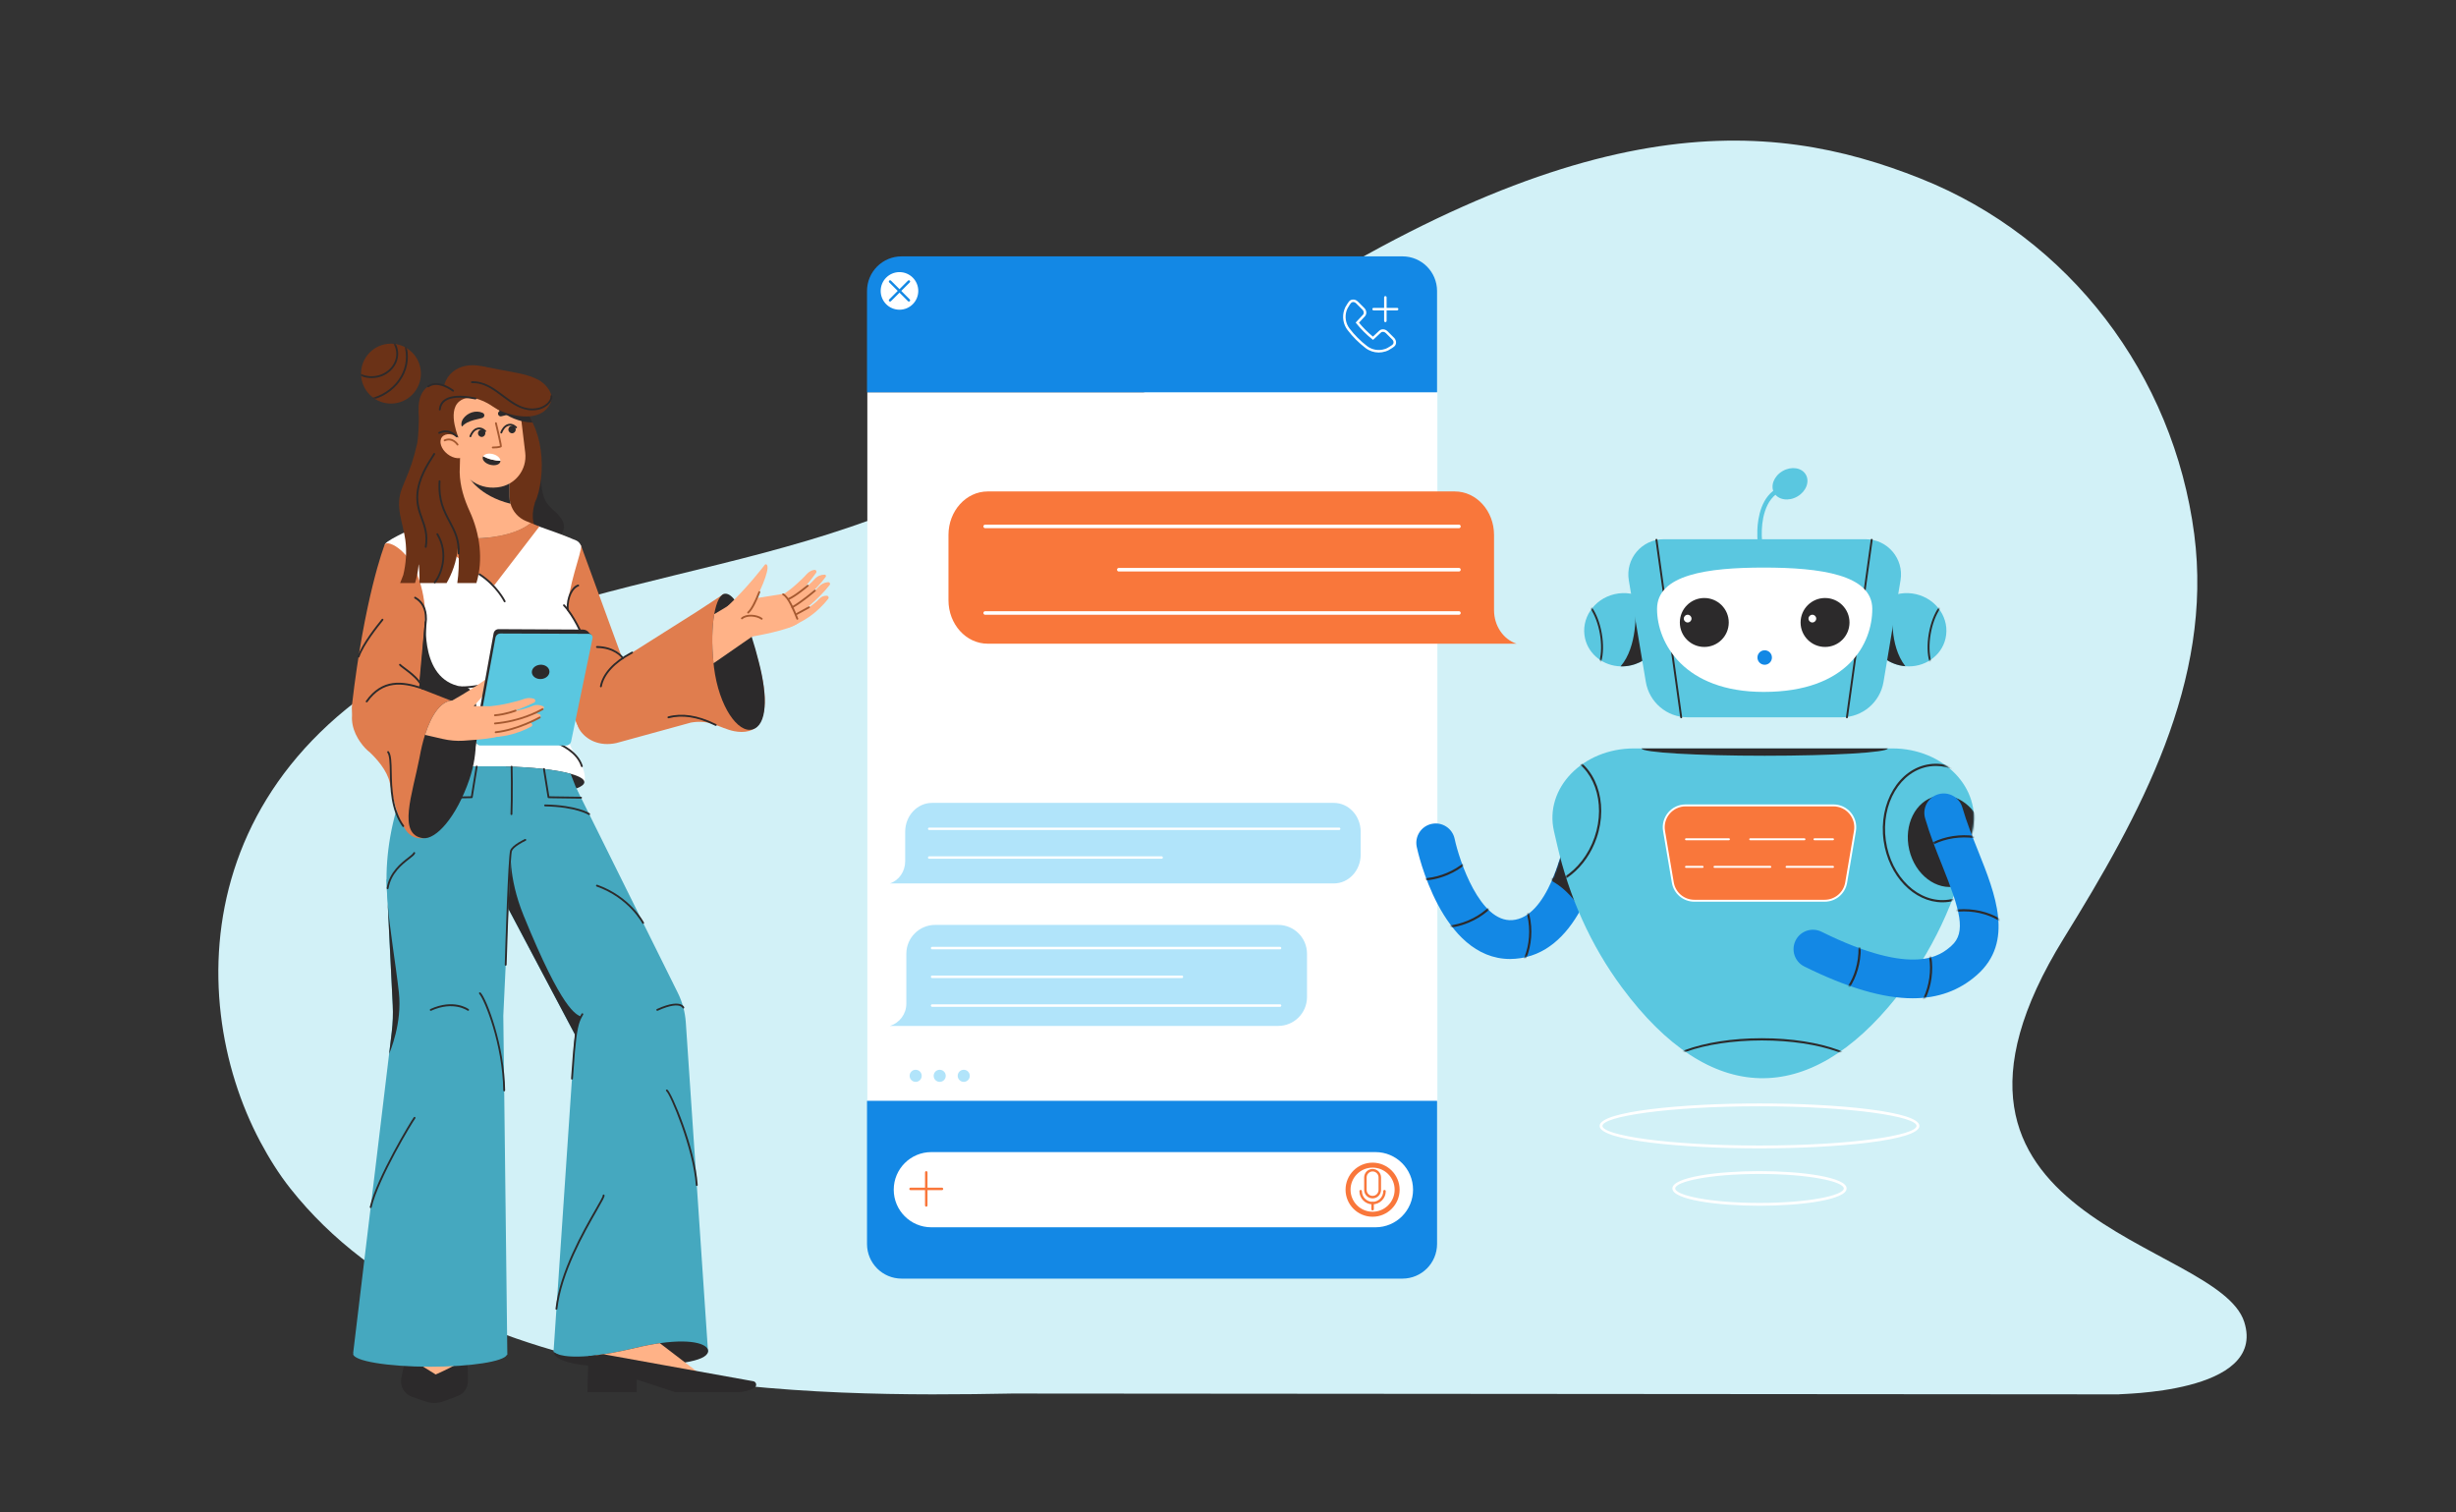 <?xml version="1.0" encoding="UTF-8"?> <svg xmlns="http://www.w3.org/2000/svg" width="1436" height="884" viewBox="0 0 1436 884" fill="none"><rect x="0" y="0" width="1436" height="884" fill="#333333" stroke="none"/><path d="M1312.18 772.868C1325.7 815.227 1237.43 814.774 1238.97 815.227L591.853 814.736C478.544 816.867 266.8 817.443 169.817 694.926C163.07 686.404 157.306 677.126 152.183 667.535C106.103 581.033 110.857 431.102 291.716 365.582C358.66 341.33 429.753 331.14 497.232 308.058C575.361 281.348 649.662 244.684 718.228 198.61C923.107 60.865 1033.58 68.824 1122.82 104.332C1210.04 139 1270.83 219.267 1282.96 312.39C1294.16 398.576 1251.25 476.502 1206.71 548.52C1103.77 714.955 1296.83 724.749 1312.18 772.868Z" fill="#D2F1F7"></path><path d="M299.625 301.093C300.815 304.925 304.644 309.08 310.054 311.893C318.103 316.05 326.586 315.681 328.987 311.027C331.76 305.652 326.383 300.755 322.782 297.484C320.524 295.433 318.995 293.588 317.988 290.629C316.923 287.501 316.547 284.184 316.24 280.911C316.114 279.574 316.05 278.226 315.889 276.891C315.878 276.798 315.485 274.977 315.401 275.075C315.396 275.079 302.267 290.313 302.267 290.313L301.337 294.123C300.731 294.62 300.234 295.228 299.865 295.919C299.083 297.435 299.039 299.232 299.625 301.093Z" fill="#2C2A2B"></path><path d="M217.784 232.209C225.39 238.181 236.395 236.855 242.364 229.248C248.333 221.639 247.008 210.631 239.404 204.659C231.797 198.688 220.793 200.014 214.824 207.621C208.854 215.228 210.18 226.236 217.784 232.209Z" fill="#6B3217"></path><mask id="mask0_8_304" style="mask-type:luminance" maskUnits="userSpaceOnUse" x="211" y="200" width="36" height="36"><path d="M217.784 232.209C225.39 238.181 236.395 236.855 242.364 229.248C248.333 221.639 247.008 210.631 239.404 204.659C231.797 198.688 220.793 200.014 214.824 207.621C208.854 215.228 210.18 226.236 217.784 232.209Z" fill="white"></path></mask><g mask="url(#mask0_8_304)"><path d="M209.702 234.784C203.579 234.784 197.698 232.963 192.837 229.509C186.974 225.343 183.296 219.303 182.476 212.505C181.656 205.705 183.797 198.964 188.505 193.525C193.2 188.1 199.882 184.619 207.33 183.722C214.777 182.816 222.096 184.617 227.944 188.772C233.807 192.938 237.486 198.977 238.305 205.775C239.125 212.576 236.984 219.316 232.276 224.755C227.582 230.18 220.899 233.661 213.452 234.558C212.197 234.711 210.944 234.784 209.702 234.784ZM183.558 212.374C184.341 218.865 187.86 224.633 193.469 228.618C199.094 232.616 206.146 234.34 213.319 233.476C220.495 232.609 226.935 229.261 231.45 224.041C235.953 218.839 238.001 212.397 237.221 205.908C236.439 199.417 232.919 193.649 227.31 189.664C221.688 185.667 214.64 183.949 207.46 184.807C200.285 185.673 193.845 189.021 189.329 194.241C184.827 199.444 182.779 205.884 183.558 212.374Z" fill="#2C2A2B"></path></g><mask id="mask1_8_304" style="mask-type:luminance" maskUnits="userSpaceOnUse" x="211" y="200" width="36" height="36"><path d="M217.784 232.209C225.39 238.181 236.395 236.855 242.364 229.248C248.333 221.639 247.008 210.631 239.404 204.659C231.797 198.688 220.793 200.014 214.824 207.621C208.854 215.228 210.18 226.236 217.784 232.209Z" fill="white"></path></mask><g mask="url(#mask1_8_304)"><path d="M217.267 221.064C209.771 221.064 203.356 215.972 202.516 208.995C202.072 205.309 203.232 201.654 205.781 198.708C208.318 195.775 211.932 193.895 215.953 193.411C224.275 192.392 231.791 197.769 232.707 205.358C233.622 212.951 227.593 219.942 219.271 220.945C218.595 221.024 217.928 221.064 217.267 221.064ZM217.954 194.379C217.338 194.379 216.713 194.416 216.083 194.491C212.332 194.944 208.965 196.695 206.608 199.422C204.261 202.133 203.194 205.486 203.601 208.863C204.443 215.855 211.408 220.792 219.141 219.858C226.866 218.925 232.467 212.478 231.625 205.484C230.847 199.064 224.902 194.379 217.954 194.379Z" fill="#2C2A2B"></path></g><path d="M313.061 341.808C313.214 342.066 319.488 364.211 325.915 386.96C328.294 395.422 330.695 403.951 332.816 411.485C333.291 413.173 334.336 414.594 334.765 416.225C338.076 428.862 345.82 436.451 356.919 432.142L377.798 423.107C377.798 423.085 339.682 318.892 339.682 318.892C339.682 318.892 326.997 309.296 319.055 312.326C308.322 316.461 306.785 332.177 313.061 341.808Z" fill="#E07D4E"></path><path d="M325.915 386.96C328.294 395.422 330.695 403.951 332.816 411.485C333.291 413.173 333.941 414.753 334.765 416.225C334.159 402.762 341.472 387.804 341.061 387.307L331.952 382.458L325.915 386.96Z" fill="#2C2A2B"></path><path d="M284.131 293.669C282.985 294.189 282.313 294.514 282.313 294.514L287.635 314.059L303.345 319.752L321.196 317.111C321.412 316.245 307.585 311.57 312.584 294.578C312.584 294.556 312.606 294.534 312.606 294.514C312.606 293.625 313.536 292.198 313.817 291.331C314.228 290.162 314.575 288.951 314.899 287.738C315.549 285.161 316.024 282.522 316.327 279.859C317.539 269.187 316.349 257.262 311.588 247.456C311.544 247.37 311.479 247.24 311.393 247.067C310.874 245.898 309.533 242.846 307.995 239.947C306.372 236.85 304.534 233.929 303.257 233.604C302.196 233.323 301.308 234.859 300.378 236.092C299.795 236.872 299.187 237.52 298.538 237.52C296.461 237.52 294.471 238.192 292.608 239.403C292.37 239.553 292.133 239.728 291.895 239.878C285.121 244.965 280.34 257.604 280.34 272.389C280.345 280.401 281.75 287.782 284.131 293.669Z" fill="#6B3217"></path><path d="M232.979 323.443C243.76 333.222 249.641 352.447 248.278 364.504L246.915 383.314L246.871 383.683C246.762 384.83 246.654 385.999 246.546 387.19C246.394 388.792 246.265 390.609 246.091 392.58C245.008 392.602 242.046 435.395 236.266 456.672C254.702 456.997 273.158 456.737 291.594 455.828C293.779 456.717 296.053 457.559 298.388 458.317C319.592 465.221 341.656 457.32 341.656 457.32C342.636 454.303 341.318 448.955 338.786 445.134C334.909 439.284 332.211 434.687 331.389 428.566C330.362 420.908 329.836 413.173 329.721 405.372C330.132 402.817 330.543 400.156 330.976 397.429C330.976 397.321 330.998 397.19 331.02 397.082C331.193 397.018 331.279 396.996 331.279 396.996C339.393 393.469 342.855 388.273 343.072 382.191C343.072 382.191 343.072 382.191 343.072 382.169C342.855 377.992 341.189 371.78 338.074 366.173C337.988 366.001 337.88 365.848 337.794 365.698C337.339 364.896 336.842 364.118 336.322 363.318C336.322 363.318 336.322 363.296 336.3 363.296C335.001 361.326 333.552 359.313 331.973 357.322V357.3C331.522 344.351 340.235 322.66 339.771 319.266C339.742 319.18 339.7 319.049 339.672 318.961C339.044 317.577 338.178 316.561 336.99 316.041C329.525 312.795 320.562 309.701 314.758 307.645L288.875 340.588L251.064 310.112C249.895 308.64 248.38 307.449 246.519 306.671C246.519 306.671 226.851 315.113 225.141 318.079C224.277 320.278 227.544 318.514 232.979 323.443Z" fill="white"></path><path d="M303.276 255.396C310.791 247.142 307.906 232.271 296.832 222.182C285.757 212.093 270.688 210.605 263.172 218.86C255.657 227.115 258.542 241.986 269.617 252.075C280.691 262.164 295.761 263.651 303.276 255.396Z" fill="#6B3217"></path><path d="M238.151 380.056C238.173 380.206 238.195 380.359 238.215 380.511C238.454 381.961 238.69 383.369 238.929 384.819C239.881 390.75 246.588 431.746 246.588 431.746C250.633 434.992 259.245 447.912 274.652 448.02C282.232 430.513 279.961 402.399 272.12 401.745C244.918 399.478 249.369 362.747 249.067 362.294L238.584 377.764L238.151 380.056Z" fill="#2C2A2B"></path><path d="M251.38 225.365C244.266 228.702 242.629 240.221 247.723 251.092C252.818 261.963 262.717 268.071 269.831 264.734C276.945 261.397 278.582 249.878 273.487 239.007C268.393 228.136 258.496 222.028 251.38 225.365Z" fill="#6B3217"></path><path d="M276.622 314.773C290.622 314.773 302.848 311.46 309.403 306.503C309.728 306.264 310.03 306.028 310.333 305.767L315.397 307.822L315.202 308.039L288.877 342.32L249.064 311.734C253.87 312.709 270.954 314.773 276.622 314.773Z" fill="#E07D4E"></path><path d="M234.32 457.245C234.32 458.153 235.1 459.042 236.549 459.886C237.221 460.275 238.042 460.644 238.995 461.011C247.39 464.215 266.15 466.465 287.982 466.465C291.791 466.465 295.511 466.401 299.103 466.27C316.068 465.643 330.068 463.652 336.992 461.011C339.998 459.864 341.666 458.586 341.666 457.245C341.666 455.47 338.724 453.804 333.638 452.396C325.459 450.124 311.74 448.522 295.728 448.131C293.196 448.067 290.622 448.022 287.982 448.022C268.702 448.022 251.782 449.775 242.326 452.396C241.31 452.677 240.378 452.979 239.534 453.262C236.18 454.473 234.32 455.815 234.32 457.245Z" fill="#2C2A2B"></path><path d="M255.721 307.824L260.784 313.256C265.587 314.231 270.953 314.772 276.622 314.772C291.314 314.772 304.059 311.115 310.335 305.769L307.501 304.622C303.042 302.783 299.775 299.015 298.5 294.513C298.111 293.172 297.917 291.742 297.917 290.292V260.875H267.452V292.001C267.452 297.391 264.639 302.39 260.031 305.205L255.721 307.824Z" fill="#FFB287"></path><path d="M274.013 278.889C274.013 278.889 280.071 289.966 298.491 294.512C298.105 293.164 297.904 291.745 297.904 290.295V281.762L274.013 278.889Z" fill="#2C2A2B"></path><path d="M226.336 430.511L238.367 421.635C240.51 418.303 242.024 414.515 243.15 410.64C245.574 402.09 246.007 393.086 246.548 387.113C246.656 385.922 246.765 384.752 246.873 383.606L246.917 383.236L248.28 364.427C249.643 352.372 245.671 332.157 235.009 322.249C229.787 317.396 225.969 317.195 225.149 317.997C224.392 319.297 212.946 350.422 205.847 411.829C204.482 423.607 213.136 430.469 226.336 430.511Z" fill="#E07D4E"></path><path d="M290.688 284.949L291.194 284.889C301.178 283.687 308.296 274.615 307.094 264.628L302.243 224.335L262.569 229.115L267.059 266.391C268.459 278.045 279.039 286.354 290.688 284.949Z" fill="#FFB287"></path><path d="M291.503 240.886C294.899 236.349 304.211 236.145 306.025 242.101C306.062 242.282 305.868 242.441 305.698 242.369C303.484 241.509 301.595 241.659 299.415 241.977C297.245 242.232 295.133 243.012 293.063 243.401C291.68 243.712 290.626 241.969 291.503 240.886Z" fill="#2C2A2B"></path><path d="M281.439 244.53C278.657 245.166 275.589 245.765 272.997 247.133C272.111 247.619 271.175 248.245 270.344 249.215C270.256 249.317 270.103 249.326 270.001 249.239C269.401 247.832 269.948 246.167 270.731 244.921C273.216 241.321 278.131 239.537 282.283 241.398C283.904 242.357 283.215 244.287 281.439 244.53Z" fill="#2C2A2B"></path><path d="M275.047 255.629C274.992 255.629 274.937 255.62 274.881 255.602C274.594 255.509 274.435 255.205 274.528 254.915C274.563 254.809 275.392 252.259 277.402 250.86C277.758 250.603 278.116 250.411 278.491 250.274C279.561 249.859 280.656 249.823 281.657 250.181C282.698 250.513 283.436 251.156 283.789 251.467L283.915 251.573C284.2 251.666 284.302 251.949 284.207 252.236C284.114 252.522 283.749 252.652 283.462 252.559C283.325 252.513 283.235 252.435 283.069 252.29C282.771 252.027 282.15 251.483 281.306 251.215C280.528 250.937 279.717 250.97 278.873 251.297C278.582 251.403 278.31 251.551 278.03 251.752C276.322 252.941 275.573 255.227 275.564 255.249C275.493 255.481 275.279 255.629 275.047 255.629Z" fill="#2C2A2B"></path><path d="M293.103 253.452C293.048 253.452 292.993 253.443 292.938 253.425C292.65 253.332 292.491 253.025 292.584 252.738C292.619 252.63 293.448 250.082 295.458 248.683C295.814 248.426 296.172 248.234 296.547 248.097C297.621 247.681 298.719 247.651 299.715 248.004C300.756 248.333 301.494 248.979 301.847 249.29L301.973 249.396C302.258 249.489 302.36 249.772 302.265 250.059C302.17 250.347 301.808 250.475 301.52 250.382C301.386 250.336 301.293 250.258 301.127 250.112C300.829 249.852 300.208 249.308 299.366 249.041C298.589 248.767 297.776 248.795 296.932 249.12C296.642 249.226 296.371 249.374 296.09 249.575C294.382 250.764 293.633 253.05 293.625 253.072C293.55 253.304 293.333 253.452 293.103 253.452Z" fill="#2C2A2B"></path><path d="M297.261 251.388C297.405 252.585 298.476 253.443 299.652 253.301C300.827 253.16 301.664 252.073 301.521 250.875C301.377 249.677 300.305 248.82 299.13 248.961C297.955 249.103 297.118 250.19 297.261 251.388Z" fill="#2C2A2B"></path><path d="M279.488 253.529C279.631 254.727 280.703 255.585 281.878 255.443C283.053 255.302 283.891 254.214 283.747 253.017C283.603 251.819 282.532 250.961 281.357 251.103C280.181 251.246 279.344 252.331 279.488 253.529Z" fill="#2C2A2B"></path><path d="M288.309 262.173C288.21 262.173 288.137 262.173 288.097 262.17C287.797 262.166 287.554 261.918 287.558 261.618C287.563 261.32 287.806 261.079 288.104 261.079C288.172 261.074 288.252 261.081 288.329 261.081C289.544 261.081 291.429 260.955 292.335 260.601C292.12 259.041 290.492 251.969 289.436 247.542C289.365 247.251 289.546 246.955 289.84 246.886C290.136 246.813 290.428 246.999 290.496 247.29C293.775 261.034 293.598 261.143 293.17 261.403C292.01 262.117 289.164 262.173 288.309 262.173Z" fill="#A55930"></path><path d="M269.577 402.426C269.321 402.426 269.062 402.423 268.799 402.419C268.499 402.414 268.256 402.167 268.26 401.864C268.265 401.564 268.552 401.283 268.813 401.325C277.446 401.42 283.449 399.444 283.508 399.427C294.51 394.635 297.612 386.306 292.683 374.69C292.566 374.412 292.694 374.091 292.973 373.974C293.251 373.857 293.571 373.985 293.689 374.264C298.825 386.37 295.44 395.422 283.902 400.445C283.619 400.545 277.977 402.426 269.577 402.426Z" fill="#2C2A2B"></path><path d="M317.157 400.021C316.901 400.021 316.642 400.019 316.379 400.015C316.079 400.01 315.836 399.763 315.84 399.46C315.845 399.159 316.086 398.883 316.393 398.921C325.033 399.031 331.031 397.042 331.088 397.022C342.09 392.231 345.192 383.902 340.263 372.286C340.213 372.166 335.025 360.142 329.341 354.25C329.131 354.033 329.138 353.689 329.354 353.479C329.571 353.271 329.915 353.275 330.125 353.492C335.951 359.527 341.052 371.355 341.266 371.857C346.405 383.963 343.021 393.018 331.48 398.041C331.199 398.141 325.554 400.021 317.157 400.021Z" fill="#2C2A2B"></path><path d="M288.957 237.672C289.325 237.953 289.714 238.278 290.167 238.625C290.731 239.036 291.314 239.469 291.899 239.88C297.157 243.582 303.259 246.806 311.396 247.067C310.877 245.898 309.536 242.846 307.998 239.946C305.186 238.258 302.307 236.894 300.38 236.094C300.12 235.964 299.883 235.878 299.667 235.792C298.001 235.142 296.313 234.883 294.625 235.1C292.549 235.334 290.666 236.243 288.957 237.672Z" fill="#2C2A2B"></path><path d="M262.687 223.243L277.278 218.507L283.723 221.997C283.833 221.895 283.93 221.787 284.045 221.688L281.354 214.037C285.647 214.863 289.94 215.687 294.232 216.514C301.143 217.842 308.384 218.717 314.705 222.026C319.287 224.424 324.088 230.34 322.015 235.292C319.263 241.874 311.972 245.193 300.146 242.645C295.343 241.611 291.119 239.761 287.87 237.498C287.87 237.498 287.821 237.463 287.728 237.399C286.356 236.439 275.219 228.981 268.428 234.777C261.184 240.963 268.583 257.079 268.583 257.079C268.583 257.079 262.223 261.943 261.975 261.264C261.728 260.586 249.751 236.218 249.751 236.218L262.687 223.243Z" fill="#6B3217"></path><path d="M235.791 336.159C235.575 336.959 234.601 339.081 233.951 340.877H242.671C243.687 337.631 244.445 334.015 244.77 330.033C244.834 329.297 245.441 334.081 245.245 340.877H261.127C264.07 335.768 267.034 328.625 267.748 319.752C267.834 318.691 269.067 329.297 267.381 340.877H278.547C282.68 327.239 280.581 311.959 274.716 299.146C271.296 291.678 268.981 284.405 268.766 276.093L269.263 257.218L244.79 239.772C245.165 248.307 244.39 257.171 243.957 259.098C241.836 268.363 240.073 273.583 236.439 282.023C235.942 283.236 235.422 284.447 234.967 285.68C230.856 296.481 235.573 305.031 237.002 315.703C237.934 322.501 237.371 329.666 235.791 336.159Z" fill="#6B3217"></path><path d="M261.615 265.452C265.355 268.389 269.994 268.721 271.976 266.192C273.96 263.664 272.535 259.235 268.795 256.298C265.055 253.361 260.415 253.03 258.434 255.558C256.452 258.086 257.875 262.515 261.615 265.452Z" fill="#FFB287"></path><path d="M235.705 308.713C235.986 310.012 236.355 311.246 236.807 312.457C237.263 313.668 237.782 314.817 238.365 315.898C237.976 314.47 237.543 313.106 237.046 311.807C236.635 310.726 236.202 309.685 235.705 308.713Z" fill="#6B3217"></path><path d="M264.922 228.994C264.805 228.994 264.686 228.956 264.587 228.879C264.503 228.812 256.121 222.37 250.702 226.361C250.463 226.543 250.118 226.492 249.939 226.247C249.76 226.006 249.811 225.663 250.054 225.484C256.134 220.998 264.889 227.729 265.258 228.019C265.495 228.205 265.537 228.547 265.351 228.786C265.245 228.923 265.084 228.994 264.922 228.994Z" fill="#2C2A2B"></path><path d="M267.096 255.724C267.014 255.724 266.933 255.706 266.855 255.671C266.718 255.607 266.592 255.496 266.34 255.277C265.094 254.199 261.783 251.332 257.026 253.58C256.755 253.71 256.43 253.593 256.3 253.319C256.171 253.047 256.288 252.72 256.56 252.592C261.966 250.044 265.797 253.363 267.054 254.453C267.191 254.57 267.288 254.659 267.35 254.701C267.624 254.831 267.726 255.149 267.598 255.421C267.503 255.613 267.301 255.724 267.096 255.724Z" fill="#2C2A2B"></path><path d="M248.936 320.298C248.905 320.298 248.874 320.295 248.844 320.291C248.548 320.24 248.346 319.96 248.397 319.661C249.559 312.801 247.902 308.207 246.146 303.343C244.655 299.212 243.115 294.942 243.464 289.227C244.058 279.548 249.798 270.769 252.248 267.023C252.749 266.257 253.266 265.465 253.326 265.269C253.379 264.973 253.664 264.78 253.962 264.84C254.258 264.895 254.453 265.189 254.395 265.485C254.334 265.817 254.029 266.292 253.16 267.62C250.757 271.295 245.128 279.903 244.553 289.294C244.217 294.783 245.72 298.947 247.173 302.971C248.899 307.754 250.684 312.7 249.473 319.842C249.427 320.108 249.197 320.298 248.936 320.298Z" fill="#2C2A2B"></path><path d="M228.695 487.59H347.271L336.994 461.011L333.64 452.396C325.462 450.124 311.742 448.522 295.73 448.131C293.198 448.067 290.624 448.022 287.984 448.022C268.704 448.022 251.784 449.775 242.328 452.396L238.997 461.011L228.695 487.59Z" fill="#45A8BF"></path><path d="M250.396 566.726C269.524 570.039 290.578 540.752 297.393 501.314C298.215 496.66 298.778 492.072 299.125 487.59C299.709 480.101 299.689 472.936 299.103 466.27C298.52 459.647 297.373 453.543 295.728 448.131C293.196 448.067 290.622 448.022 287.982 448.022C268.702 448.022 251.782 449.775 242.326 452.396C241.31 452.677 240.377 452.979 239.534 453.262C238.473 455.384 237.479 457.592 236.547 459.886C232.912 468.631 230.012 478.587 228.152 489.301C221.316 528.738 231.269 563.393 250.396 566.726Z" fill="#45A8BF"></path><path d="M213.482 437.352C209.548 433.131 205.202 426.128 205.841 418.139C207.171 401.477 224.906 391.205 240.179 399.778C251.89 404.627 265.969 409.535 265.958 409.581C266.637 409.635 266.632 410.262 267.288 410.45C279.207 413.851 279.945 435.737 273.953 455.088C268.459 472.825 257.245 490.039 246.232 490.167C245.231 490.178 244.23 490.048 243.236 489.765C240.263 488.916 238.027 486.883 236.439 484.01C231.949 477.409 229.661 465.638 227.902 457.609C226.294 450.265 219.982 443.419 216.262 439.876C215.294 439.129 214.379 438.311 213.538 437.414C213.522 437.403 213.487 437.372 213.482 437.352Z" fill="#E07D4E"></path><path d="M268.155 324.176C268.148 324.176 268.139 324.176 268.13 324.176C267.83 324.163 267.596 323.907 267.609 323.606C267.965 315.646 265.271 310.589 262.419 305.234C259.13 299.055 255.728 292.666 256.468 281.309C256.485 281.006 256.748 280.776 257.049 280.801C257.349 280.82 257.577 281.079 257.557 281.382C256.837 292.427 260.164 298.677 263.383 304.722C266.305 310.211 269.067 315.398 268.698 323.657C268.687 323.949 268.446 324.176 268.155 324.176Z" fill="#2C2A2B"></path><path d="M311.201 239.927C304.43 239.927 299.022 235.865 293.764 231.913C288.395 227.882 282.846 223.71 275.915 224.008C275.628 223.999 275.361 223.785 275.348 223.484C275.337 223.184 275.568 222.93 275.871 222.916C283.179 222.649 288.901 226.897 294.42 231.04C300.683 235.741 306.604 240.187 314.672 238.459C317.639 237.825 321.98 235.206 321.874 231.593C321.865 231.29 322.104 231.04 322.404 231.031C322.656 231.009 322.959 231.261 322.965 231.562C323.089 235.798 318.224 238.819 314.902 239.529C313.62 239.801 312.39 239.927 311.201 239.927Z" fill="#2C2A2B"></path><path d="M257.146 239.988C257.128 239.988 257.11 239.988 257.093 239.986C256.792 239.957 256.573 239.69 256.602 239.389C256.836 236.967 257.861 235.058 259.651 233.716C264.717 229.917 274.314 231.736 277.468 232.335C277.744 232.388 277.961 232.428 278.102 232.45C278.401 232.496 278.604 232.777 278.555 233.075C278.507 233.374 278.226 233.573 277.93 233.529C277.782 233.504 277.557 233.462 277.265 233.407C269.117 231.862 263.411 232.26 260.307 234.589C258.774 235.741 257.892 237.392 257.689 239.496C257.66 239.776 257.424 239.988 257.146 239.988Z" fill="#2C2A2B"></path><path d="M346.377 396.209C354.122 391.312 361.868 386.414 369.616 381.519C382.296 373.501 394.977 365.486 407.658 357.468C410.475 355.687 423.044 347.339 423.044 347.339C429.833 347.828 440.675 375.15 443.494 386.987C445.989 397.464 449.833 412.165 444.378 422.278C441.354 427.885 434.978 428.605 429.285 427.489C425.092 426.667 421.252 424.745 417.227 423.392C412.844 421.92 408.551 421.673 404 422.453L360.399 434.416C350.678 436.544 342.879 432.754 338.929 426.698C334.153 419.383 337.363 401.719 346.377 396.209Z" fill="#E07D4E"></path><path d="M417.204 387.782C417.268 388.582 417.357 389.384 417.463 390.206C420.383 413.259 431.507 428.8 439.966 426.464C448.492 424.061 449.097 407.61 443.622 386.83C442.39 381.808 440.982 376.893 439.511 372.328C436.654 363.538 433.431 356.051 430.186 351.569C428.173 348.776 426.183 347.153 424.256 347.109C421.269 347.001 418.912 351.655 417.613 359.059C416.296 366.526 416.014 376.765 417.204 387.782Z" fill="#2C2A2B"></path><path d="M247.282 490.037C254.811 491.054 266.798 477.937 274.393 455.815C277.206 447.545 278.352 439.516 278.18 432.524C277.963 423.693 275.604 416.55 271.817 412.696C270.518 411.374 269.069 410.444 267.467 409.947C266.559 409.686 265.693 409.558 264.805 409.558H264.783C258.118 409.58 252.407 417.328 248.49 429.644C247.213 433.649 246.153 438.128 245.287 442.977C241.094 464.474 232.243 488.002 247.282 490.037Z" fill="#2C2A2B"></path><path d="M351.332 401.847C351.299 401.847 351.264 401.844 351.23 401.838C350.934 401.782 350.738 401.497 350.795 401.201C352.183 393.802 358.625 386.724 368.933 381.269C369.134 381.161 369.269 381.092 369.324 381.057C369.576 380.896 369.916 380.971 370.077 381.227C370.239 381.481 370.161 381.819 369.907 381.981C369.843 382.021 369.684 382.107 369.445 382.233C359.435 387.528 353.194 394.337 351.869 401.4C351.818 401.663 351.588 401.847 351.332 401.847Z" fill="#2C2A2B"></path><path d="M245.832 398.459C245.815 398.459 245.799 398.459 245.782 398.457C245.481 398.43 245.26 398.165 245.287 397.862L248.521 362.241C248.508 362.268 248.508 362.087 248.51 361.786C248.554 356.184 246.508 352.186 242.43 349.903C242.167 349.755 242.072 349.423 242.22 349.16C242.366 348.897 242.702 348.807 242.965 348.95C247.419 351.441 249.652 355.764 249.604 361.797C249.601 361.998 249.599 362.142 249.606 362.215L246.376 397.966C246.349 398.247 246.111 398.459 245.832 398.459Z" fill="#2C2A2B"></path><path d="M254.192 341.054C254.068 341.054 253.944 341.012 253.841 340.926C253.611 340.734 253.58 340.389 253.772 340.157C257.205 336.055 262.083 323.916 255.246 312.587C255.089 312.329 255.173 311.993 255.429 311.838C255.685 311.681 256.023 311.763 256.178 312.021C263.32 323.856 258.204 336.559 254.607 340.858C254.503 340.988 254.347 341.054 254.192 341.054Z" fill="#2C2A2B"></path><path d="M267.825 411.21C267.759 411.21 267.69 411.199 267.626 411.173L246.239 402.806C235.334 399.219 223.956 397.652 214.835 410.446C214.658 410.691 214.318 410.748 214.072 410.574C213.827 410.399 213.77 410.059 213.944 409.811C223.477 396.445 235.277 398.054 246.605 401.778L268.02 410.156C268.3 410.267 268.439 410.583 268.329 410.863C268.249 411.078 268.044 411.21 267.825 411.21Z" fill="#2C2A2B"></path><path d="M235.772 483.508C235.604 483.508 235.436 483.431 235.33 483.283C228.384 473.68 228.13 460.809 227.944 451.412C227.843 446.23 227.754 441.755 226.484 440.018C226.305 439.775 226.358 439.432 226.601 439.255C226.844 439.076 227.184 439.127 227.363 439.372C228.837 441.388 228.925 445.803 229.036 451.39C229.219 460.646 229.471 473.316 236.213 482.644C236.39 482.887 236.335 483.23 236.092 483.407C235.995 483.475 235.882 483.508 235.772 483.508Z" fill="#2C2A2B"></path><path d="M418.503 424.395C418.444 424.395 418.38 424.387 418.32 424.365C418.165 424.309 417.852 424.159 417.399 423.938C407.676 419.198 398.784 417.854 390.959 419.927C390.665 420.013 390.369 419.832 390.291 419.54C390.214 419.248 390.386 418.95 390.678 418.873C398.762 416.729 407.912 418.099 417.876 422.957C418.278 423.151 418.552 423.288 418.687 423.337C418.969 423.439 419.12 423.752 419.018 424.035C418.936 424.256 418.726 424.395 418.503 424.395Z" fill="#2C2A2B"></path><path d="M209.645 384.452C209.585 384.452 209.524 384.443 209.466 384.421C209.181 384.321 209.031 384.01 209.13 383.725C211.742 376.262 220.15 365.775 222.914 362.327L223.216 361.95C223.404 361.715 223.751 361.678 223.983 361.863C224.217 362.051 224.257 362.396 224.067 362.63L223.762 363.01C221.027 366.42 212.707 376.799 210.16 384.085C210.082 384.313 209.87 384.452 209.645 384.452Z" fill="#2C2A2B"></path><path d="M247.045 403.241C246.78 403.241 246.546 403.047 246.506 402.775C245.861 398.43 239.423 393.643 235.966 391.071C234.399 389.906 233.635 389.327 233.39 388.921C233.233 388.664 233.315 388.331 233.571 388.174C233.827 388.019 234.165 388.096 234.322 388.353C234.477 388.6 235.566 389.411 236.618 390.194C240.453 393.047 246.873 397.823 247.586 402.616C247.631 402.914 247.425 403.191 247.127 403.237C247.098 403.239 247.072 403.241 247.045 403.241Z" fill="#2C2A2B"></path><path d="M364.11 385.318C363.889 385.318 363.681 385.181 363.598 384.962C363.264 384.173 358.821 378.944 349.025 378.812C348.725 378.807 348.482 378.56 348.486 378.257C348.491 377.956 348.771 377.735 349.041 377.718C359.568 377.859 364.316 383.749 364.623 384.582C364.726 384.865 364.581 385.179 364.298 385.283C364.236 385.307 364.172 385.318 364.11 385.318Z" fill="#2C2A2B"></path><path d="M331.955 357.03C331.67 357.03 331.429 356.809 331.409 356.522C330.894 348.886 334.367 342.743 337.933 341.794C338.222 341.715 338.525 341.892 338.6 342.181C338.677 342.473 338.503 342.771 338.213 342.849C335.551 343.558 331.985 348.807 332.5 356.447C332.52 356.747 332.293 357.008 331.992 357.028C331.979 357.03 331.968 357.03 331.955 357.03Z" fill="#2C2A2B"></path><path d="M274.177 487.765L275.995 491.184L280.603 499.885L321.867 577.829L336.17 604.842L335.498 614.734L323.641 790.431L333.141 795.799L413.981 790.431L400.978 597.677C400.567 591.703 398.987 585.88 396.325 580.512L336.713 460.314L274.177 487.765Z" fill="#45A8BF"></path><path d="M321.868 577.831L336.17 604.844L335.498 614.736L335.629 614.692C336.82 601.445 337.858 597.83 339.718 594.367C336.798 592.959 328.888 591.091 306.169 535.329C296.773 512.265 298.779 496.097 298.562 495.533L280.604 499.885L321.868 577.831Z" fill="#2C2A2B"></path><path d="M323.641 790.433C324.549 794.546 331.453 797.251 343.873 798.42C349.889 798.962 357.202 799.178 365.749 799.004C368.864 798.94 371.851 798.873 374.685 798.743C379.402 798.571 383.73 798.354 387.669 798.051C392.624 797.662 396.93 797.185 400.544 796.579C408.701 795.194 413.331 793.225 413.981 790.431C414.869 786.449 406.364 782.38 385.809 785.302C381.525 785.907 376.72 786.818 371.376 788.093C364.236 789.803 358.134 790.995 352.918 791.773C351.144 792.053 349.478 792.27 347.921 792.444C346.557 792.617 345.258 792.747 344.026 792.833C327.039 794.265 323.641 790.433 323.641 790.433Z" fill="#2C2A2B"></path><path d="M240.945 816.668L248.896 819.395C252.281 820.556 255.961 820.511 259.315 819.267L267.551 816.215C271.232 814.852 273.649 811.313 273.584 807.388L273.41 796.756C274.941 791.636 269.961 786.97 264.953 788.829C264.953 788.829 240.32 792.345 236.697 795.799L234.673 805.695C233.712 810.412 236.397 815.108 240.945 816.668Z" fill="#2C2A2B"></path><path d="M254.751 803.598C267.863 797.795 273.032 793.881 273.032 793.881L239.39 794.062L254.751 803.598Z" fill="#FFB287"></path><path d="M206.645 791.083C206.581 791.233 206.493 791.385 206.493 791.558C206.493 795.693 226.659 799.07 251.521 799.07C275.215 799.07 294.603 796.018 296.377 792.144H296.638L294.279 593.805L299.559 482.136L225.989 514.258L226.4 522.656L226.464 523.911C226.464 524.106 226.486 524.3 226.486 524.517L226.639 527.397V527.505L229.626 587.593C229.886 592.83 229.69 598.09 229.062 603.308L227.505 616.316C227.483 616.36 227.483 616.382 227.483 616.402L206.493 791.061L206.645 791.083Z" fill="#45A8BF"></path><path d="M295.677 564.615C295.672 564.615 295.666 564.615 295.661 564.615C295.361 564.607 295.122 564.355 295.131 564.052C295.326 557.519 297.071 500.137 298.332 497.098C299.656 493.9 306.617 490.693 306.911 490.558C307.18 490.426 307.507 490.552 307.633 490.828C307.759 491.102 307.638 491.427 307.364 491.551C305.459 492.419 300.303 495.188 299.34 497.515C298.445 499.675 296.985 538.509 296.222 564.085C296.216 564.383 295.973 564.615 295.677 564.615Z" fill="#2C2A2B"></path><path d="M299.039 476.536C299.033 476.536 299.026 476.536 299.019 476.536C298.719 476.525 298.482 476.273 298.494 475.97C298.58 473.568 298.646 470.803 298.688 467.95C298.792 460.942 298.719 453.006 298.6 448.252C298.593 447.952 298.832 447.702 299.132 447.693C299.136 447.693 299.141 447.693 299.145 447.693C299.441 447.693 299.684 447.928 299.691 448.226C299.808 452.991 299.881 460.945 299.779 467.968C299.735 470.83 299.671 473.603 299.585 476.01C299.574 476.306 299.331 476.536 299.039 476.536Z" fill="#2C2A2B"></path><path d="M339.72 466.922H339.071C335.554 466.902 329.253 466.801 325.027 466.732L323.396 466.706C321.77 466.662 320.712 466.642 320.712 466.642C320.447 466.635 320.226 466.443 320.184 466.182L317.522 449.689C317.475 449.39 317.676 449.11 317.975 449.063C318.277 449.019 318.553 449.216 318.602 449.516L321.189 465.561C321.649 465.57 322.428 465.59 323.42 465.614L325.046 465.641C329.268 465.709 335.565 465.811 339.077 465.831H339.725C340.025 465.831 340.27 466.074 340.27 466.376C340.27 466.679 340.021 466.922 339.72 466.922Z" fill="#2C2A2B"></path><path d="M256.828 466.913C255.686 466.913 254.932 466.9 254.773 466.871C254.477 466.814 254.283 466.529 254.34 466.23C254.398 465.934 254.694 465.744 254.979 465.797C255.697 465.903 267.388 465.713 275.357 465.561L278.182 448.069C278.231 447.768 278.507 447.574 278.81 447.616C279.108 447.666 279.309 447.945 279.262 448.241L276.362 466.184C276.32 466.445 276.097 466.639 275.834 466.644C273.11 466.694 261.6 466.913 256.828 466.913Z" fill="#2C2A2B"></path><path d="M334.44 631.192C334.427 631.192 334.416 631.192 334.402 631.189C334.102 631.17 333.874 630.911 333.894 630.608C334.327 624.113 334.718 618.891 335.087 614.643C336.269 601.485 337.323 597.673 339.238 594.106C339.475 593.635 339.74 593.169 340.027 592.68C340.182 592.419 340.52 592.336 340.774 592.488C341.035 592.64 341.121 592.976 340.966 593.237C340.69 593.701 340.436 594.145 340.206 594.61C338.355 598.057 337.336 601.774 336.172 614.74C335.805 618.977 335.416 624.193 334.981 630.681C334.964 630.973 334.725 631.192 334.44 631.192Z" fill="#2C2A2B"></path><path d="M384.307 590.974C384.099 590.974 383.9 590.855 383.81 590.651C383.686 590.377 383.807 590.052 384.081 589.931C392.24 586.229 396.276 586.439 398.229 587.266C399.659 587.871 400.028 588.804 400.065 588.91C400.167 589.193 400.019 589.507 399.736 589.606C399.453 589.708 399.146 589.564 399.042 589.288C399.025 589.246 398.762 588.651 397.726 588.238C395.963 587.535 392.238 587.429 384.534 590.923C384.459 590.959 384.382 590.974 384.307 590.974Z" fill="#2C2A2B"></path><path d="M251.857 590.974C251.649 590.974 251.451 590.855 251.36 590.651C251.236 590.377 251.358 590.053 251.632 589.931C265.289 583.732 273.667 589.728 274.016 589.986C274.259 590.165 274.309 590.506 274.13 590.751C273.952 590.992 273.614 591.045 273.368 590.868C273.289 590.811 265.126 585.012 252.082 590.923C252.009 590.959 251.932 590.974 251.857 590.974Z" fill="#2C2A2B"></path><path d="M229.626 587.593C229.886 592.83 229.69 598.09 229.062 603.308L227.505 616.316C227.98 614.78 235.23 598.393 233.218 580.189C231.336 563.263 227.613 541.985 226.639 527.505L229.626 587.593Z" fill="#2C2A2B"></path><path d="M407.398 693.396C407.113 693.396 406.872 693.175 406.854 692.888C405.407 671.458 391.646 639.344 389.605 637.987C389.355 637.819 389.286 637.479 389.454 637.229C389.622 636.98 389.96 636.913 390.212 637.077C392.627 638.686 406.472 671.018 407.943 692.815C407.963 693.116 407.736 693.377 407.435 693.396C407.42 693.396 407.409 693.396 407.398 693.396Z" fill="#2C2A2B"></path><path d="M325.345 765.756C325.325 765.756 325.305 765.756 325.283 765.752C324.982 765.719 324.768 765.449 324.801 765.151C327.205 743.643 340.809 719.897 348.117 707.141C350.324 703.288 352.408 699.651 352.39 698.99C352.346 698.69 352.556 698.42 352.854 698.378C353.154 698.338 353.431 698.548 353.473 698.846C353.596 699.717 352.437 701.797 349.065 707.684C341.797 720.372 328.267 743.99 325.888 765.272C325.855 765.549 325.619 765.756 325.345 765.756Z" fill="#2C2A2B"></path><path d="M294.798 638.078C294.5 638.078 294.254 637.839 294.252 637.539C293.93 610.506 283.109 584.081 280.213 581.095C280.003 580.879 280.007 580.534 280.224 580.324C280.442 580.112 280.787 580.116 280.997 580.335C284.554 583.997 295.034 611.452 295.346 637.526C295.348 637.828 295.107 638.074 294.807 638.078C294.802 638.078 294.798 638.078 294.798 638.078Z" fill="#2C2A2B"></path><path d="M216.743 706.32C216.701 706.32 216.659 706.316 216.617 706.305C216.324 706.236 216.142 705.94 216.213 705.646C220.34 688.309 240.369 655.199 241.962 653.205C242.149 652.973 242.496 652.933 242.728 653.119C242.962 653.309 243.002 653.652 242.814 653.888C241.235 655.866 221.367 688.707 217.273 705.903C217.214 706.15 216.991 706.32 216.743 706.32Z" fill="#2C2A2B"></path><path d="M376.033 540.151C375.837 540.151 375.645 540.042 375.547 539.852C375.47 539.707 367.76 525.015 348.851 518.309C348.568 518.21 348.418 517.898 348.52 517.613C348.621 517.33 348.931 517.18 349.216 517.284C368.551 524.139 376.442 539.207 376.519 539.357C376.659 539.625 376.55 539.954 376.283 540.091C376.203 540.131 376.12 540.151 376.033 540.151Z" fill="#2C2A2B"></path><path d="M226.638 519.867C226.607 519.867 226.579 519.865 226.548 519.861C226.249 519.81 226.048 519.529 226.099 519.231C227.668 509.849 234.525 504.543 238.621 501.372C240.143 500.194 241.458 499.177 241.683 498.547C241.785 498.26 242.098 498.116 242.379 498.218C242.664 498.32 242.812 498.634 242.708 498.914C242.377 499.847 241.146 500.797 239.286 502.238C235.316 505.31 228.671 510.453 227.173 519.412C227.133 519.677 226.901 519.867 226.638 519.867Z" fill="#2C2A2B"></path><path d="M344.483 476.536C344.379 476.536 344.273 476.505 344.181 476.443C344.11 476.396 337.02 471.813 318.695 471.439C318.392 471.433 318.154 471.185 318.16 470.882C318.167 470.58 318.476 470.321 318.717 470.348C337.42 470.73 344.497 475.34 344.788 475.537C345.038 475.705 345.104 476.043 344.936 476.292C344.832 476.449 344.658 476.536 344.483 476.536Z" fill="#2C2A2B"></path><path d="M347.918 792.446C352.83 793.746 363.217 796.451 374.686 798.745C386.24 801.083 399.093 803.008 408.376 802.555C408.376 802.555 405.045 800.022 400.545 796.581C396.108 793.182 390.504 788.897 385.809 785.304C381.525 785.909 376.72 786.82 371.376 788.095C361.81 790.389 354.109 791.733 347.918 792.446Z" fill="#FFB287"></path><path d="M340.208 448.495C339.976 448.495 339.758 448.345 339.687 448.111C337.222 440.108 328.093 436.038 324.655 434.506C323.637 434.051 323.334 433.912 323.164 433.724C322.961 433.501 322.979 433.156 323.202 432.952C323.418 432.76 323.741 432.767 323.946 432.963C324.074 433.052 324.596 433.284 325.1 433.509C328.661 435.096 338.121 439.315 340.732 447.788C340.82 448.078 340.659 448.385 340.37 448.473C340.314 448.487 340.261 448.495 340.208 448.495Z" fill="#2C2A2B"></path><path d="M372.306 813.941V806.56L394.896 813.941H431.01C434.516 813.941 437.956 813.075 441.051 811.408C442.783 810.456 442.328 807.837 440.379 807.534L387.669 798.053L352.918 791.777C351.144 792.058 349.478 792.274 347.921 792.449C346.558 792.621 345.259 792.751 344.026 792.838L343.874 798.422L343.485 813.943L372.306 813.941Z" fill="#2C2A2B"></path><path d="M259.253 412.313C257.168 413.376 267.622 422.486 270.165 419.964C280.672 409.549 289.948 398.291 289.347 394.958C289.387 394.3 288.64 393.893 288.11 394.286C288.11 394.286 274.632 404.479 259.253 412.313Z" fill="#FFB287"></path><path d="M277.793 429.958C277.486 431.627 277.888 433.348 278.902 434.71L279.3 435.244L290.77 376.618C290.62 372.297 291.948 371.216 293.476 371.252L345.997 371.351L344.437 369.959C343.613 368.799 342.283 368.1 340.86 368.08L291.552 367.835C290.114 367.831 288.877 368.856 288.616 370.273L277.793 429.958Z" fill="#2C2A2B"></path><path d="M289.681 372.832L278.589 433.28C278.343 434.615 279.369 435.846 280.725 435.846H331.016C332.428 435.846 333.645 434.856 333.932 433.472L346.456 373.186C346.737 371.84 345.712 370.573 344.335 370.569L292.617 370.388C291.179 370.385 289.942 371.413 289.681 372.832Z" fill="#5AC7E0"></path><path d="M310.978 393.173C311.133 395.482 313.558 397.199 316.395 397.007C319.232 396.817 321.406 394.79 321.251 392.481C321.096 390.171 318.671 388.454 315.834 388.647C312.997 388.837 310.823 390.863 310.978 393.173Z" fill="#2C2A2B"></path><path d="M417.205 387.782L439.514 372.328L444.513 368.864L432.504 350.186L430.188 351.571L417.616 359.061C416.297 366.526 416.014 376.765 417.205 387.782Z" fill="#FFB287"></path><path d="M432.519 351.236L439.507 372.215C439.507 372.215 462.114 368.458 466.764 364.235C470.239 361.079 459.344 346.981 459.344 346.981L432.519 351.236Z" fill="#FFB287"></path><path d="M424.347 355.446C422.63 357.039 435.179 362.94 436.935 359.817C444.192 346.924 450.036 333.553 448.545 330.515C448.403 329.869 447.573 329.684 447.17 330.205C447.17 330.205 436.995 343.699 424.347 355.446Z" fill="#FFB287"></path><path d="M459.019 353.147C459.361 353.054 459.746 352.915 460.031 352.776L460.501 352.506C460.841 352.314 461.016 352.168 461.281 351.998C461.752 351.664 462.182 351.342 462.598 351.008C463.431 350.345 464.215 349.669 464.979 348.975C466.508 347.589 467.953 346.146 469.343 344.652C471.596 342.216 474.852 338.157 477.172 334.873C477.729 334.084 477.057 333.018 476.105 333.178C474.377 333.465 472.818 334.367 471.662 335.684C469.91 337.682 468.105 339.31 465.971 341.268C464.562 342.555 463.104 343.788 461.606 344.935C460.859 345.509 460.097 346.062 459.341 346.568C458.966 346.824 458.584 347.063 458.23 347.269C458.071 347.35 457.848 347.498 457.746 347.529L457.567 347.613C457.625 347.571 457.775 347.509 457.888 347.507L459.019 353.147Z" fill="#FFB287"></path><path d="M459.233 357.077C459.564 356.986 459.962 356.847 460.218 356.73L460.713 356.482C461.062 356.312 461.312 356.157 461.608 355.994C462.187 355.671 462.706 355.342 463.251 355.01C464.312 354.343 465.348 353.658 466.367 352.951C468.401 351.538 470.376 350.049 472.278 348.458C475.72 345.585 479.938 341.204 482.814 337.215C483.185 336.7 482.805 335.982 482.171 335.976C480.006 335.953 477.901 336.811 476.456 338.424C474.379 340.747 472.168 342.639 469.347 344.683C467.464 346.053 465.507 347.33 463.508 348.526C462.509 349.125 461.5 349.697 460.488 350.243C459.986 350.502 459.472 350.783 458.983 351.01C458.745 351.121 458.473 351.262 458.274 351.337L457.956 351.472C457.936 351.47 458.047 351.423 458.097 351.434L459.233 357.077Z" fill="#FFB287"></path><path d="M460.335 362.814C460.611 362.712 460.934 362.584 461.162 362.478L461.663 362.217C462.014 362.04 462.279 361.874 462.589 361.702C463.187 361.359 463.751 361.01 464.319 360.654C465.441 359.941 466.543 359.211 467.617 358.447C469.769 356.924 471.854 355.324 473.854 353.609C477.324 350.632 482.001 346.06 485.127 341.978C485.66 341.284 485.099 340.289 484.228 340.367L483.89 340.395C481.878 340.572 480.044 341.553 478.687 343.054C476.37 345.62 473.935 347.569 470.862 349.878C468.887 351.366 466.824 352.749 464.721 354.044C463.671 354.694 462.6 355.308 461.528 355.898C460.994 356.186 460.452 356.475 459.927 356.734C459.67 356.855 459.383 357.008 459.156 357.101L458.798 357.26C458.731 357.28 458.756 357.262 458.736 357.282L460.335 362.814Z" fill="#FFB287"></path><path d="M460.638 367.035L461.336 366.831L461.8 366.659L462.675 366.31C463.053 366.157 463.415 365.996 463.773 365.835C464.5 365.508 465.224 365.178 465.936 364.818C468.578 363.479 471.149 362.014 473.588 360.314C476.991 357.963 481.414 353.812 484.292 350.046C484.818 349.359 484.358 348.365 483.495 348.305C481.853 348.188 480.249 348.811 479.123 350.011C476.816 352.464 474.002 354.531 471.013 356.29C468.657 357.693 466.154 358.889 463.625 359.947C462.982 360.217 462.33 360.456 461.676 360.696C461.347 360.818 461.016 360.937 460.693 361.041L459.966 361.273L459.624 361.375C459.564 361.384 459.542 361.386 459.502 361.399L460.638 367.035Z" fill="#FFB287"></path><path d="M284.916 418.84C285.298 418.932 285.747 419.001 286.096 419.021L286.697 419.01C287.13 419.005 287.377 418.957 287.726 418.93C288.362 418.857 288.95 418.773 289.533 418.672C290.698 418.473 291.818 418.234 292.931 417.967C295.154 417.436 297.33 416.804 299.477 416.095C302.965 414.932 308.294 412.727 312.299 410.771C313.26 410.302 313.176 408.91 312.167 408.556C310.335 407.913 308.338 407.958 306.513 408.618C303.745 409.624 301.125 410.245 298.006 411.005C295.951 411.5 293.877 411.922 291.809 412.238C290.777 412.397 285.349 413.122 285.459 413.178L284.916 418.84Z" fill="#FFB287"></path><path d="M287.319 422.581C287.664 422.639 288.093 422.683 288.38 422.685L288.945 422.669C289.341 422.663 289.639 422.625 289.984 422.603C290.657 422.555 291.281 422.473 291.926 422.402C293.194 422.241 294.446 422.055 295.69 421.838C298.18 421.408 300.643 420.882 303.087 420.23C307.503 419.054 313.287 416.822 317.661 414.373C318.224 414.057 318.182 413.228 317.599 412.95C315.609 411.997 313.291 411.885 311.263 412.755C308.345 414.008 305.488 414.806 302 415.48C299.671 415.936 297.312 416.276 294.95 416.519C293.77 416.643 292.591 416.736 291.42 416.806C290.845 416.828 290.249 416.866 289.699 416.866C289.431 416.866 289.118 416.879 288.901 416.864L288.548 416.851C288.53 416.839 288.654 416.844 288.693 416.877L287.319 422.581Z" fill="#FFB287"></path><path d="M283.701 428.058C283.999 428.084 284.352 428.104 284.609 428.102L285.185 428.078C285.585 428.067 285.903 428.025 286.263 428C286.966 427.941 287.635 427.861 288.314 427.777C289.659 427.6 290.989 427.399 292.31 427.156C294.952 426.674 297.57 426.093 300.155 425.368C304.642 424.111 310.932 421.896 315.578 419.47C316.369 419.056 316.278 417.898 315.438 417.593L315.114 417.476C313.176 416.773 311.06 416.893 309.162 417.695C305.917 419.07 302.828 419.823 298.993 420.637C296.527 421.16 294.027 421.551 291.524 421.845C290.273 421.996 289.021 422.102 287.777 422.186C287.16 422.221 286.533 422.256 285.936 422.268C285.647 422.27 285.316 422.287 285.066 422.274L284.666 422.265C284.598 422.256 284.626 422.25 284.6 422.259L283.701 428.058Z" fill="#FFB287"></path><path d="M281.617 430.937L282.353 431.032L282.857 431.061L283.815 431.094C284.231 431.108 284.633 431.105 285.037 431.101C285.848 431.094 286.661 431.083 287.472 431.039C290.487 430.873 293.49 430.559 296.463 429.974C300.601 429.174 306.431 427.114 310.664 424.78C311.437 424.354 311.413 423.238 310.633 422.827C309.149 422.044 307.397 421.969 305.852 422.626C302.693 423.969 299.22 424.743 295.708 425.16C292.935 425.505 290.109 425.594 287.313 425.545C286.603 425.532 285.896 425.488 285.187 425.443C284.829 425.421 284.472 425.397 284.129 425.362L283.356 425.28L282.994 425.233C282.934 425.218 282.914 425.209 282.87 425.207L281.617 430.937Z" fill="#FFB287"></path><path d="M248.492 429.647L258.836 432.027C262.795 432.935 266.864 433.304 270.909 433.065C273.052 432.935 275.584 432.763 278.18 432.524C284.651 431.96 291.508 431.03 294.04 429.58C297.979 427.308 289.54 412.979 289.54 412.979L271.817 412.698L269.741 412.654L270.001 411.376C270.001 411.376 267.902 410.618 264.807 409.558H264.785C258.122 409.58 252.409 417.33 248.492 429.647Z" fill="#FFB287"></path><path d="M289.374 423.52C289.096 423.52 288.857 423.306 288.831 423.021C288.804 422.72 289.027 422.455 289.328 422.428C303.971 421.162 314.431 415.621 317.288 413.955L317.657 414.371L317.838 414.897C314.931 416.594 304.293 422.229 289.423 423.513C289.407 423.52 289.392 423.52 289.374 423.52Z" fill="#A55930"></path><path d="M289.791 428.647C289.515 428.647 289.279 428.437 289.25 428.157C289.219 427.856 289.436 427.589 289.736 427.558C302.413 426.24 315.18 419.067 315.306 418.994C315.566 418.844 315.902 418.934 316.05 419.199C316.198 419.462 316.108 419.796 315.845 419.944C315.714 420.017 302.748 427.306 289.847 428.643C289.829 428.647 289.811 428.647 289.791 428.647Z" fill="#A55930"></path><path d="M289.374 418.751C289.093 418.751 288.853 418.532 288.831 418.247C288.809 417.947 289.034 417.684 289.334 417.659C295.372 417.195 301.185 414.994 301.242 414.97C301.527 414.866 301.839 415.005 301.947 415.286C302.053 415.567 301.914 415.885 301.631 415.991C301.388 416.084 295.611 418.272 289.416 418.749C289.405 418.751 289.39 418.751 289.374 418.751Z" fill="#A55930"></path><path d="M437.417 358.699C437.26 358.699 437.105 358.632 436.997 358.502C436.805 358.27 436.838 357.925 437.07 357.733C438.787 356.309 441.086 352.099 443.38 346.181C443.442 346.022 443.481 345.923 443.492 345.9C443.62 345.624 443.95 345.511 444.217 345.631C444.489 345.757 444.61 346.077 444.486 346.349L444.398 346.577C443.013 350.152 440.307 356.466 437.768 358.575C437.662 358.657 437.538 358.699 437.417 358.699Z" fill="#A55930"></path><path d="M466.194 362.325C465.98 362.325 465.774 362.197 465.688 361.985L465.416 361.318C463.963 357.726 460.554 349.317 457.658 348.002C457.384 347.876 457.262 347.554 457.386 347.28C457.512 347.003 457.834 346.884 458.108 347.008C461.402 348.502 464.672 356.573 466.428 360.906L466.7 361.572C466.813 361.85 466.68 362.168 466.399 362.283C466.333 362.312 466.263 362.325 466.194 362.325Z" fill="#A55930"></path><path d="M445.361 362.325C445.246 362.325 445.131 362.29 445.034 362.217C442.359 360.208 436.606 359.722 434.16 361.952C433.937 362.153 433.593 362.138 433.389 361.917C433.186 361.693 433.202 361.349 433.425 361.145C436.295 358.531 442.673 359.077 445.69 361.342C445.931 361.523 445.98 361.866 445.799 362.107C445.69 362.25 445.525 362.325 445.361 362.325Z" fill="#A55930"></path><path d="M465.807 359.536C465.615 359.536 465.427 359.434 465.328 359.251C465.184 358.986 465.282 358.654 465.547 358.511C468.308 357.006 472.504 354.714 472.736 354.57C472.987 354.413 473.323 354.488 473.485 354.74C473.646 354.992 473.577 355.324 473.328 355.487C473.113 355.627 467.716 358.57 466.066 359.47C465.984 359.516 465.896 359.536 465.807 359.536Z" fill="#A55930"></path><path d="M463.254 355.558C463.064 355.558 462.878 355.459 462.776 355.28C462.631 355.017 462.723 354.683 462.986 354.537C468.556 351.428 476.032 344.968 476.096 344.911C476.321 344.707 476.664 344.723 476.867 344.944C477.07 345.165 477.057 345.51 476.836 345.713C476.772 345.773 469.249 352.292 463.519 355.492C463.437 355.536 463.344 355.558 463.254 355.558Z" fill="#A55930"></path><path d="M460.971 350.791C460.757 350.791 460.554 350.663 460.468 350.453C460.353 350.175 460.485 349.854 460.764 349.739C464.767 348.089 471.869 342.06 471.942 342C472.172 341.806 472.515 341.832 472.711 342.062C472.906 342.292 472.879 342.636 472.649 342.831C472.353 343.083 465.341 349.037 461.181 350.749C461.111 350.778 461.04 350.791 460.971 350.791Z" fill="#A55930"></path><path d="M267.522 260.467C267.341 260.467 267.164 260.378 267.063 260.212C266.957 260.044 264.396 256.133 260.194 257.969C259.916 258.089 259.596 257.963 259.474 257.689C259.353 257.41 259.478 257.09 259.755 256.968C264.823 254.752 267.951 259.578 267.984 259.629C268.145 259.883 268.07 260.219 267.814 260.38C267.723 260.44 267.622 260.467 267.522 260.467Z" fill="#A55930"></path><path d="M295.087 352.135C294.886 352.135 294.692 352.022 294.597 351.828C294.552 351.739 290.092 342.742 280.047 336.223C279.792 336.057 279.722 335.721 279.885 335.467C280.051 335.215 280.391 335.144 280.641 335.306C290.953 341.998 295.533 351.257 295.58 351.35C295.712 351.622 295.6 351.947 295.328 352.08C295.25 352.119 295.169 352.135 295.087 352.135Z" fill="#2C2A2B"></path><path d="M292.597 269.435C292.597 269.605 292.597 269.802 292.54 269.972C292.087 271.698 289.427 272.462 286.597 271.727C283.767 270.991 281.843 268.982 282.296 267.256C282.353 267.086 282.408 266.915 282.494 266.774C283.824 267.51 285.495 268.188 287.39 268.67C289.288 269.152 291.068 269.406 292.597 269.435Z" fill="#2C2A2B"></path><path d="M292.597 269.434C291.069 269.406 289.288 269.152 287.39 268.67C285.495 268.188 283.825 267.509 282.495 266.774C283.288 265.388 285.691 264.82 288.239 265.501C290.757 266.15 292.569 267.821 292.597 269.434Z" fill="white"></path><path d="M840.42 229.329H507.125V643.961H840.42V229.329Z" fill="white"></path><path d="M819.996 747.55H527.174C515.997 747.55 506.937 738.487 506.937 727.307V643.579H840.235V727.307C840.233 738.485 831.173 747.55 819.996 747.55Z" fill="#1388E5"></path><path d="M840.232 229.329H506.935V170.128C506.935 158.947 515.995 149.884 527.171 149.884H819.994C831.17 149.884 840.23 158.947 840.23 170.128V229.329H840.232Z" fill="#1388E5"></path><path d="M536.905 170.084C536.905 176.155 531.985 181.074 525.916 181.074C519.848 181.074 514.928 176.153 514.928 170.084C514.928 164.013 519.848 159.091 525.916 159.091C531.985 159.094 536.905 164.015 536.905 170.084Z" fill="white"></path><path d="M531.411 176.309C531.223 176.309 531.037 176.239 530.896 176.095L519.907 165.102C519.622 164.817 519.622 164.355 519.907 164.07C520.192 163.785 520.654 163.785 520.939 164.07L531.928 175.063C532.213 175.348 532.213 175.81 531.928 176.095C531.784 176.239 531.598 176.309 531.411 176.309Z" fill="#1388E5"></path><path d="M520.422 176.309C520.234 176.309 520.048 176.239 519.907 176.095C519.622 175.81 519.622 175.348 519.907 175.063L530.896 164.07C531.181 163.785 531.643 163.785 531.928 164.07C532.213 164.355 532.213 164.817 531.928 165.102L520.939 176.095C520.795 176.239 520.61 176.309 520.422 176.309Z" fill="#1388E5"></path><path d="M747.332 540.75H546.791C537.477 540.75 529.926 548.303 529.926 557.618V582.938V586.819C529.926 592.806 526.005 598.084 520.274 599.81H546.791H548.442H747.332C756.646 599.81 764.197 592.256 764.197 582.938V557.618C764.197 548.303 756.646 540.75 747.332 540.75Z" fill="#B1E4FA"></path><path d="M779.876 469.415H544.956C536.287 469.415 529.259 476.969 529.259 486.286V499.639V503.52C529.259 509.507 525.609 514.784 520.276 516.51H544.956H546.493H779.879C788.548 516.51 795.575 508.956 795.575 499.639V486.286C795.573 476.967 788.545 469.415 779.876 469.415Z" fill="#B1E4FA"></path><path d="M806.137 206.102C803.411 206.102 800.687 205.211 798.443 203.494C794.477 200.462 790.931 196.915 787.9 192.95C785.355 189.62 784.626 185.24 785.949 181.235C786.095 180.72 786.276 180.309 786.471 179.9C786.535 179.761 786.605 179.611 786.683 179.463C787.518 177.86 788.585 176.481 788.631 176.424C789.115 175.703 789.917 175.235 790.863 175.142C791.963 175.04 793.074 175.456 793.914 176.296L797.694 180.077C799.108 181.489 799.262 183.624 798.049 184.939L794.585 188.661C796.962 191.569 799.823 194.426 802.74 196.8L806.447 193.341C807.766 192.128 809.9 192.283 811.309 193.697L815.091 197.481C815.931 198.318 816.351 199.432 816.245 200.533C816.154 201.476 815.686 202.279 814.926 202.794C814.908 202.809 813.527 203.876 811.932 204.71C811.773 204.791 811.627 204.86 811.477 204.931C811.079 205.121 810.668 205.302 810.264 205.432L810.034 205.476C808.766 205.894 807.45 206.102 806.137 206.102ZM791.187 176.585C791.126 176.585 791.062 176.587 791 176.594C790.496 176.643 790.074 176.886 789.809 177.279C789.769 177.332 788.746 178.656 787.977 180.132C787.913 180.256 787.849 180.386 787.79 180.519C787.617 180.881 787.463 181.233 787.348 181.578C786.161 185.24 786.804 189.116 789.06 192.064C792.012 195.927 795.465 199.386 799.326 202.336C802.276 204.59 806.148 205.233 809.694 204.06L809.92 204.018C810.156 203.932 810.507 203.775 810.856 203.605L811.265 203.408C812.727 202.643 814.055 201.618 814.068 201.609C814.499 201.315 814.742 200.893 814.789 200.389C814.853 199.735 814.579 199.032 814.057 198.508L810.275 194.725C809.434 193.881 808.163 193.744 807.436 194.409L802.81 198.723L802.318 198.334C798.986 195.688 795.694 192.4 793.048 189.078L792.654 188.588L796.978 183.944C797.643 183.224 797.499 181.949 796.658 181.107L792.878 177.326C792.407 176.853 791.786 176.585 791.187 176.585Z" fill="white"></path><path d="M810.005 188.338C809.601 188.338 809.276 188.011 809.276 187.609V173.849C809.276 173.447 809.601 173.12 810.005 173.12C810.41 173.12 810.734 173.447 810.734 173.849V187.609C810.734 188.011 810.407 188.338 810.005 188.338Z" fill="white"></path><path d="M816.883 181.456H803.126C802.722 181.456 802.397 181.129 802.397 180.727C802.397 180.325 802.722 179.998 803.126 179.998H816.883C817.287 179.998 817.612 180.325 817.612 180.727C817.612 181.131 817.285 181.456 816.883 181.456Z" fill="white"></path><path d="M804.224 717.545H544.536C532.398 717.545 522.561 707.704 522.561 695.562C522.561 683.42 532.4 673.579 544.536 673.579H804.224C816.362 673.579 826.199 683.42 826.199 695.562C826.199 707.704 816.362 717.545 804.224 717.545Z" fill="white"></path><path d="M816.89 695.562C816.89 703.489 810.465 709.916 802.541 709.916C794.616 709.916 788.192 703.489 788.192 695.562C788.192 687.635 794.616 681.208 802.541 681.208C810.468 681.208 816.89 687.635 816.89 695.562Z" fill="white"></path><path d="M802.543 711.377C793.827 711.377 786.736 704.282 786.736 695.564C786.736 686.846 793.827 679.751 802.543 679.751C811.258 679.751 818.35 686.846 818.35 695.564C818.35 704.282 811.258 711.377 802.543 711.377ZM802.543 682.666C795.434 682.666 789.652 688.45 789.652 695.562C789.652 702.674 795.434 708.457 802.543 708.457C809.652 708.457 815.434 702.674 815.434 695.562C815.434 688.452 809.65 682.666 802.543 682.666Z" fill="#F9773B"></path><path d="M802.543 700.645C799.821 700.645 797.609 698.43 797.609 695.71V688.375C797.609 685.654 799.823 683.44 802.543 683.44C805.264 683.44 807.478 685.654 807.478 688.375V695.71C807.478 698.43 805.264 700.645 802.543 700.645ZM802.543 684.896C800.627 684.896 799.067 686.457 799.067 688.373V695.708C799.067 697.624 800.627 699.184 802.543 699.184C804.46 699.184 806.02 697.624 806.02 695.708V688.373C806.02 686.457 804.46 684.896 802.543 684.896Z" fill="#F9773B"></path><path d="M802.543 704.13C798.299 704.13 794.846 700.676 794.846 696.431C794.846 696.026 795.17 695.701 795.575 695.701C795.979 695.701 796.304 696.026 796.304 696.431C796.304 699.874 799.103 702.671 802.543 702.671C805.985 702.671 808.782 699.871 808.782 696.431C808.782 696.026 809.106 695.701 809.511 695.701C809.915 695.701 810.24 696.026 810.24 696.431C810.24 700.676 806.787 704.13 802.543 704.13Z" fill="#F9773B"></path><path d="M802.543 707.688C802.138 707.688 801.813 707.363 801.813 706.959V703.403C801.813 702.998 802.138 702.673 802.543 702.673C802.947 702.673 803.272 702.998 803.272 703.403V706.959C803.272 707.361 802.945 707.688 802.543 707.688Z" fill="#F9773B"></path><path d="M782.993 485.265H543.289C542.901 485.265 542.587 484.949 542.587 484.562C542.587 484.173 542.903 483.859 543.289 483.859H782.993C783.382 483.859 783.696 484.175 783.696 484.562C783.696 484.951 783.382 485.265 782.993 485.265Z" fill="white"></path><path d="M679.219 502.063H543.289C542.901 502.063 542.587 501.747 542.587 501.36C542.587 500.972 542.903 500.658 543.289 500.658H679.219C679.608 500.658 679.922 500.974 679.922 501.36C679.924 501.747 679.608 502.063 679.219 502.063Z" fill="white"></path><path d="M748.435 555.037H545.002C544.6 555.037 544.273 554.712 544.273 554.307C544.273 553.903 544.6 553.578 545.002 553.578H748.435C748.839 553.578 749.164 553.903 749.164 554.307C749.164 554.712 748.839 555.037 748.435 555.037Z" fill="white"></path><path d="M748.435 588.631H545.002C544.6 588.631 544.273 588.306 544.273 587.902C544.273 587.497 544.6 587.172 545.002 587.172H748.435C748.839 587.172 749.164 587.497 749.164 587.902C749.164 588.304 748.839 588.631 748.435 588.631Z" fill="white"></path><path d="M691.047 571.833H545.004C544.602 571.833 544.275 571.508 544.275 571.103C544.275 570.699 544.602 570.374 545.004 570.374H691.047C691.449 570.374 691.776 570.701 691.776 571.103C691.776 571.506 691.449 571.833 691.047 571.833Z" fill="white"></path><path d="M577.524 287.329H850.585C863.268 287.329 873.547 298.712 873.547 312.755V350.917V356.765C873.547 365.786 878.887 373.742 886.69 376.343H850.585H848.336H577.524C564.843 376.343 554.561 364.959 554.561 350.917V312.755C554.561 298.712 564.841 287.329 577.524 287.329Z" fill="#F9773B"></path><path d="M853.022 308.81H576.022C575.445 308.81 574.977 308.341 574.977 307.765C574.977 307.188 575.445 306.719 576.022 306.719H853.022C853.598 306.719 854.066 307.188 854.066 307.765C854.066 308.341 853.598 308.81 853.022 308.81Z" fill="white"></path><path d="M853.022 359.439H576.022C575.445 359.439 574.977 358.97 574.977 358.393C574.977 357.817 575.445 357.348 576.022 357.348H853.022C853.598 357.348 854.066 357.817 854.066 358.393C854.066 358.97 853.598 359.439 853.022 359.439Z" fill="white"></path><path d="M853.022 334.125H654.162C653.586 334.125 653.117 333.657 653.117 333.08C653.117 332.503 653.586 332.035 654.162 332.035H853.022C853.598 332.035 854.067 332.503 854.067 333.08C854.067 333.657 853.598 334.125 853.022 334.125Z" fill="white"></path><path d="M535.387 632.522C533.437 632.522 531.853 630.939 531.853 628.986C531.853 627.034 533.434 625.45 535.387 625.45C537.34 625.45 538.922 627.032 538.922 628.986C538.922 630.939 537.34 632.522 535.387 632.522Z" fill="#B1E4FA"></path><path d="M549.44 632.522C547.489 632.522 545.905 630.939 545.905 628.986C545.905 627.034 547.487 625.45 549.44 625.45C551.393 625.45 552.975 627.032 552.975 628.986C552.975 630.939 551.393 632.522 549.44 632.522Z" fill="#B1E4FA"></path><path d="M563.493 632.522C561.54 632.522 559.958 630.939 559.958 628.986C559.958 627.034 561.54 625.45 563.493 625.45C565.444 625.45 567.028 627.032 567.028 628.986C567.028 630.939 565.446 632.522 563.493 632.522Z" fill="#B1E4FA"></path><path d="M541.577 705.494C541.175 705.494 540.848 705.169 540.848 704.764V685.445C540.848 685.04 541.175 684.715 541.577 684.715C541.979 684.715 542.306 685.04 542.306 685.445V704.764C542.306 705.167 541.979 705.494 541.577 705.494Z" fill="#F9773B"></path><path d="M550.761 695.832H532.394C531.991 695.832 531.665 695.507 531.665 695.102C531.665 694.698 531.991 694.373 532.394 694.373H550.761C551.163 694.373 551.49 694.7 551.49 695.102C551.49 695.507 551.163 695.832 550.761 695.832Z" fill="#F9773B"></path><path d="M942.16 464.933C941.91 468.175 940.845 480.125 937.582 494.523C934.885 506.404 930.714 519.987 924.254 531.73C915.89 547.013 903.695 559.19 886.016 560.549C884.974 560.639 883.953 560.686 882.957 560.686C842.634 560.686 828.921 497.856 828.353 495.113C827.061 488.991 830.982 482.982 837.102 481.689C843.221 480.397 849.228 484.319 850.521 490.441C853.262 503.228 865.323 539.417 884.271 537.943C894.29 537.171 901.793 527.467 907.278 515.018C910.769 507.104 913.422 498.081 915.37 489.533C917.75 479.035 919.089 469.285 919.564 463.207C920.039 456.973 925.48 452.257 931.712 452.778C937.966 453.256 942.637 458.697 942.16 464.933Z" fill="#1388E5"></path><mask id="mask2_8_304" style="mask-type:luminance" maskUnits="userSpaceOnUse" x="828" y="452" width="115" height="109"><path d="M882.957 560.675C842.638 560.675 828.921 497.86 828.342 495.122C827.052 488.996 830.969 482.98 837.093 481.687C843.228 480.401 849.228 484.313 850.521 490.439C853.254 503.237 865.314 539.413 884.278 537.952C908.487 536.091 918.097 482.003 919.555 463.203C920.037 456.964 925.476 452.261 931.723 452.772C937.962 453.251 942.633 458.692 942.155 464.933C941.437 474.335 933.776 556.892 886.014 560.558C884.978 560.638 883.96 560.675 882.957 560.675Z" fill="white"></path></mask><g mask="url(#mask2_8_304)"><path d="M830.636 514.862C828.075 514.862 825.572 514.588 823.184 514.033C815.856 512.331 810.463 508.199 808.004 502.4C807.865 502.073 808.02 501.692 808.347 501.551C808.669 501.412 809.054 501.566 809.195 501.894C811.488 507.304 816.561 511.167 823.478 512.773C830.47 514.391 838.487 513.52 846.058 510.305C861.618 503.701 870.397 489.182 865.628 477.939C865.489 477.612 865.643 477.232 865.97 477.091C866.297 476.952 866.677 477.106 866.818 477.433C871.864 489.332 862.778 504.61 846.562 511.494C841.315 513.722 835.854 514.862 830.636 514.862Z" fill="#2C2A2B"></path></g><mask id="mask3_8_304" style="mask-type:luminance" maskUnits="userSpaceOnUse" x="828" y="452" width="115" height="109"><path d="M882.957 560.675C842.638 560.675 828.921 497.86 828.342 495.122C827.052 488.996 830.969 482.98 837.093 481.687C843.228 480.401 849.228 484.313 850.521 490.439C853.254 503.237 865.314 539.413 884.278 537.952C908.487 536.091 918.097 482.003 919.555 463.203C920.037 456.964 925.476 452.261 931.723 452.772C937.962 453.251 942.633 458.692 942.155 464.933C941.437 474.335 933.776 556.892 886.014 560.558C884.978 560.638 883.96 560.675 882.957 560.675Z" fill="white"></path></mask><g mask="url(#mask3_8_304)"><path d="M843.038 542.699C840.478 542.699 837.977 542.425 835.589 541.87C828.259 540.168 822.868 536.038 820.407 530.239C820.268 529.912 820.423 529.532 820.75 529.39C821.074 529.255 821.457 529.406 821.598 529.733C823.891 535.141 828.963 539.004 835.881 540.61C842.873 542.235 850.892 541.355 858.463 538.142C874.021 531.538 882.8 517.019 878.031 505.776C877.891 505.449 878.046 505.069 878.373 504.928C878.696 504.788 879.078 504.943 879.221 505.27C884.265 517.169 875.181 532.447 858.967 539.331C853.72 541.561 848.257 542.699 843.038 542.699Z" fill="#2C2A2B"></path></g><mask id="mask4_8_304" style="mask-type:luminance" maskUnits="userSpaceOnUse" x="828" y="452" width="115" height="109"><path d="M882.957 560.675C842.638 560.675 828.921 497.86 828.342 495.122C827.052 488.996 830.969 482.98 837.093 481.687C843.228 480.401 849.228 484.313 850.521 490.439C853.254 503.237 865.314 539.413 884.278 537.952C908.487 536.091 918.097 482.003 919.555 463.203C920.037 456.964 925.476 452.261 931.723 452.772C937.962 453.251 942.633 458.692 942.155 464.933C941.437 474.335 933.776 556.892 886.014 560.558C884.978 560.638 883.96 560.675 882.957 560.675Z" fill="white"></path></mask><g mask="url(#mask4_8_304)"><path d="M871.944 576.693C871.588 576.693 871.299 576.403 871.299 576.048C871.299 575.692 871.588 575.402 871.944 575.402C884.15 575.402 894.085 561.645 894.085 544.739C894.085 527.832 884.152 514.075 871.944 514.075C871.588 514.075 871.299 513.785 871.299 513.429C871.299 513.074 871.588 512.784 871.944 512.784C884.863 512.784 895.373 527.118 895.373 544.739C895.373 562.359 884.861 576.693 871.944 576.693Z" fill="#2C2A2B"></path></g><mask id="mask5_8_304" style="mask-type:luminance" maskUnits="userSpaceOnUse" x="828" y="452" width="115" height="109"><path d="M882.957 560.675C842.638 560.675 828.921 497.86 828.342 495.122C827.052 488.996 830.969 482.98 837.093 481.687C843.228 480.401 849.228 484.313 850.521 490.439C853.254 503.237 865.314 539.413 884.278 537.952C908.487 536.091 918.097 482.003 919.555 463.203C920.037 456.964 925.476 452.261 931.723 452.772C937.962 453.251 942.633 458.692 942.155 464.933C941.437 474.335 933.776 556.892 886.014 560.558C884.978 560.638 883.96 560.675 882.957 560.675Z" fill="white"></path></mask><g mask="url(#mask5_8_304)"><path d="M923.753 566.733C923.551 566.733 923.353 566.64 923.227 566.463C923.019 566.171 923.088 565.767 923.377 565.561C933.316 558.474 933.42 541.506 923.607 527.74C918.833 521.041 912.455 516.097 905.646 513.825C898.914 511.58 892.567 512.219 887.786 515.629C887.492 515.832 887.093 515.768 886.885 515.478C886.677 515.187 886.746 514.784 887.035 514.577C892.167 510.919 898.921 510.219 906.054 512.599C913.12 514.957 919.727 520.069 924.658 526.988C934.883 541.335 934.644 559.113 924.126 566.616C924.013 566.693 923.881 566.733 923.753 566.733Z" fill="#2C2A2B"></path></g><mask id="mask6_8_304" style="mask-type:luminance" maskUnits="userSpaceOnUse" x="828" y="452" width="115" height="109"><path d="M882.957 560.675C842.638 560.675 828.921 497.86 828.342 495.122C827.052 488.996 830.969 482.98 837.093 481.687C843.228 480.401 849.228 484.313 850.521 490.439C853.254 503.237 865.314 539.413 884.278 537.952C908.487 536.091 918.097 482.003 919.555 463.203C920.037 456.964 925.476 452.261 931.723 452.772C937.962 453.251 942.633 458.692 942.155 464.933C941.437 474.335 933.776 556.892 886.014 560.558C884.978 560.638 883.96 560.675 882.957 560.675Z" fill="white"></path></mask><g mask="url(#mask6_8_304)"><path d="M937.582 494.523C934.885 506.404 930.714 519.987 924.254 531.731C918.587 522.751 912.286 517.763 907.276 515.021C910.766 507.107 913.42 498.083 915.368 489.535L932.912 489.761L937.582 494.523Z" fill="#2C2A2B"></path></g><path d="M968.918 377.479C965.971 383.035 960.532 387.389 953.685 388.976C951.622 389.451 949.561 389.656 947.544 389.588C937.684 389.316 929.002 382.854 926.781 373.331C924.106 361.835 931.814 350.226 944.007 347.392C956.202 344.557 968.26 351.565 970.935 363.061C972.113 368.091 971.275 373.148 968.918 377.479Z" fill="#5AC7E0"></path><mask id="mask7_8_304" style="mask-type:luminance" maskUnits="userSpaceOnUse" x="926" y="346" width="46" height="44"><path d="M970.928 363.048C973.599 374.533 965.882 386.142 953.69 388.98C941.497 391.818 929.448 384.808 926.777 373.322C924.106 361.837 931.823 350.226 944.016 347.39C956.208 344.552 968.257 351.563 970.928 363.048Z" fill="white"></path></mask><g mask="url(#mask7_8_304)"><path d="M929.658 394.741C929.386 394.741 929.145 394.547 929.099 394.273C929.046 393.963 929.251 393.672 929.561 393.616C934.852 392.695 937.487 382.354 935.435 370.566C933.383 358.776 927.42 349.945 922.122 350.855C921.811 350.906 921.519 350.701 921.466 350.393C921.411 350.084 921.618 349.792 921.928 349.737C927.941 348.718 934.359 357.757 936.553 370.372C938.747 382.986 935.762 393.687 929.755 394.735C929.722 394.739 929.689 394.741 929.658 394.741Z" fill="#2C2A2B"></path></g><path d="M968.918 377.479C965.971 383.035 960.532 387.389 953.685 388.975C951.622 389.451 949.56 389.656 947.543 389.588C957.538 378.091 956.383 356.959 956.179 355.688L968.918 377.479Z" fill="#2C2A2B"></path><path d="M1137.52 373.329C1135.12 383.714 1125.01 390.448 1114.06 389.519C1112.93 389.429 1111.77 389.248 1110.62 388.976C1101.89 386.958 1095.45 380.405 1093.48 372.65C1092.69 369.59 1092.62 366.323 1093.37 363.059C1096.04 351.563 1108.1 344.557 1120.29 347.39C1132.49 350.223 1140.19 361.835 1137.52 373.329Z" fill="#5AC7E0"></path><path d="M1114.06 389.519C1112.93 389.429 1111.77 389.248 1110.62 388.976C1101.89 386.958 1095.45 380.405 1093.48 372.65L1106.88 355.691C1106.71 357.185 1104.31 377.07 1114.06 389.519Z" fill="#2C2A2B"></path><mask id="mask8_8_304" style="mask-type:luminance" maskUnits="userSpaceOnUse" x="1092" y="346" width="47" height="44"><path d="M1093.38 363.048C1090.7 374.533 1098.42 386.142 1110.61 388.98C1122.81 391.818 1134.86 384.808 1137.53 373.322C1140.2 361.837 1132.48 350.226 1120.29 347.39C1108.1 344.552 1096.05 351.563 1093.38 363.048Z" fill="white"></path></mask><g mask="url(#mask8_8_304)"><path d="M1134.65 394.741C1134.61 394.741 1134.58 394.739 1134.55 394.735C1128.54 393.687 1125.56 382.986 1127.75 370.372C1129.95 357.757 1136.39 348.707 1142.38 349.737C1142.68 349.79 1142.89 350.084 1142.84 350.393C1142.78 350.701 1142.48 350.906 1142.18 350.855C1136.89 349.943 1130.92 358.783 1128.87 370.566C1126.82 382.354 1129.45 392.695 1134.74 393.617C1135.05 393.67 1135.26 393.964 1135.2 394.273C1135.16 394.547 1134.92 394.741 1134.65 394.741Z" fill="#2C2A2B"></path></g><path d="M1076.81 419.379H986.767C974.644 419.379 964.296 410.618 962.295 398.658L952.353 339.293C950.248 326.718 959.938 315.266 972.683 315.266H1090.89C1103.64 315.266 1113.33 326.72 1111.22 339.293L1101.28 398.658C1099.28 410.616 1088.93 419.379 1076.81 419.379Z" fill="#5AC7E0"></path><path d="M1030.17 323.604C1029.95 323.604 1029.72 323.549 1029.52 323.429C1027.76 322.417 1027.33 314.099 1027.5 309.871C1027.78 302.66 1029.79 289.831 1040.07 284.942C1040.71 284.633 1041.49 284.907 1041.81 285.561C1042.12 286.213 1041.84 286.993 1041.19 287.302C1036.87 289.358 1033.74 293.32 1031.9 299.082C1028.81 308.717 1030.43 319.878 1031.12 321.398C1031.51 321.807 1031.6 322.435 1031.3 322.947C1031.06 323.367 1030.62 323.604 1030.17 323.604Z" fill="#5AC7E0"></path><path d="M1055.85 277.499C1058.23 281.614 1056.01 287.344 1050.89 290.297C1045.78 293.252 1039.7 292.31 1037.33 288.195C1034.96 284.08 1037.18 278.35 1042.29 275.397C1047.41 272.444 1053.48 273.384 1055.85 277.499Z" fill="#5AC7E0"></path><path d="M982.98 419.944C982.701 419.944 982.458 419.739 982.419 419.456L967.944 315.698C967.9 315.387 968.116 315.102 968.428 315.058C968.726 315.004 969.024 315.232 969.066 315.539L983.541 419.297C983.585 419.608 983.369 419.893 983.057 419.937C983.033 419.944 983.006 419.944 982.98 419.944Z" fill="#2C2A2B"></path><path d="M1079.88 419.944C1079.86 419.944 1079.83 419.942 1079.81 419.94C1079.49 419.896 1079.28 419.611 1079.32 419.299L1093.8 315.542C1093.84 315.232 1094.14 315.007 1094.44 315.06C1094.75 315.104 1094.96 315.389 1094.92 315.701L1080.44 419.458C1080.4 419.739 1080.16 419.944 1079.88 419.944Z" fill="#2C2A2B"></path><path d="M1094.71 356.029C1094.71 376.104 1080.46 404.534 1031.26 404.534C984.853 404.534 968.863 376.104 968.863 356.029C968.863 335.953 998.323 331.836 1031.26 331.836C1064.19 331.836 1094.71 335.955 1094.71 356.029Z" fill="white"></path><path d="M1010.79 363.934C1010.79 371.835 1004.38 378.24 996.487 378.24C988.589 378.24 982.187 371.835 982.187 363.934C982.187 356.033 988.589 349.629 996.487 349.629C1004.38 349.629 1010.79 356.033 1010.79 363.934Z" fill="#2C2A2B"></path><path d="M1081.39 363.934C1081.39 371.835 1074.99 378.24 1067.09 378.24C1059.19 378.24 1052.79 371.835 1052.79 363.934C1052.79 356.033 1059.19 349.629 1067.09 349.629C1074.99 349.629 1081.39 356.033 1081.39 363.934Z" fill="#2C2A2B"></path><path d="M1153.21 485.975L1151.53 493.343C1143.98 526.108 1129.64 557.035 1108.65 583.292C1057.85 646.825 1000.14 647.302 948.284 577.283C929.947 552.544 917.344 524.022 910.453 494.023L908.595 485.975C902.838 460.898 925.392 437.564 955.424 437.564H1106.38C1136.41 437.564 1158.99 460.895 1153.21 485.975Z" fill="#5AC7E0"></path><mask id="mask9_8_304" style="mask-type:luminance" maskUnits="userSpaceOnUse" x="907" y="437" width="248" height="194"><path d="M948.282 577.285C929.954 552.54 917.348 524.031 910.444 494.017L908.597 485.984C902.827 460.898 925.396 437.567 955.433 437.567H1106.38C1136.42 437.567 1158.99 460.898 1153.22 485.984L1151.52 493.336C1143.99 526.102 1129.64 557.042 1108.65 583.301C1057.86 646.832 1000.14 647.311 948.282 577.285Z" fill="white"></path></mask><g mask="url(#mask9_8_304)"><path d="M1159.77 486.742C1163.15 501.27 1156.17 515.313 1144.17 518.104C1132.17 520.897 1119.7 511.383 1116.32 496.855C1112.94 482.326 1119.93 468.284 1131.93 465.493C1143.93 462.699 1156.4 472.213 1159.77 486.742Z" fill="#2C2A2B"></path></g><mask id="mask10_8_304" style="mask-type:luminance" maskUnits="userSpaceOnUse" x="907" y="437" width="248" height="194"><path d="M948.282 577.285C929.954 552.54 917.348 524.031 910.444 494.017L908.597 485.984C902.827 460.898 925.396 437.567 955.433 437.567H1106.38C1136.42 437.567 1158.99 460.898 1153.22 485.984L1151.52 493.336C1143.99 526.102 1129.64 557.042 1108.65 583.301C1057.86 646.832 1000.14 647.311 948.282 577.285Z" fill="white"></path></mask><g mask="url(#mask10_8_304)"><path d="M1135.74 527.547C1119.23 527.547 1104.23 512.232 1101.34 491.57C1098.25 469.375 1110.3 449.284 1128.2 446.785C1146.09 444.323 1163.2 460.31 1166.29 482.505H1166.29C1169.39 504.7 1157.34 524.791 1139.43 527.291C1138.19 527.461 1136.96 527.547 1135.74 527.547ZM1131.9 447.821C1130.74 447.821 1129.56 447.901 1128.38 448.064C1111.18 450.467 1099.62 469.901 1102.62 491.391C1105.62 512.879 1122.03 528.407 1139.25 526.009C1156.45 523.607 1168.01 504.17 1165.01 482.682C1162.22 462.668 1147.77 447.821 1131.9 447.821Z" fill="#2C2A2B"></path></g><mask id="mask11_8_304" style="mask-type:luminance" maskUnits="userSpaceOnUse" x="907" y="437" width="248" height="194"><path d="M948.282 577.285C929.954 552.54 917.348 524.031 910.444 494.017L908.597 485.984C902.827 460.898 925.396 437.567 955.433 437.567H1106.38C1136.42 437.567 1158.99 460.898 1153.22 485.984L1151.52 493.336C1143.99 526.102 1129.64 557.042 1108.65 583.301C1057.86 646.832 1000.14 647.311 948.282 577.285Z" fill="white"></path></mask><g mask="url(#mask11_8_304)"><path d="M898.066 519.173C895.112 519.173 892.165 518.703 889.295 517.715C872.2 511.827 864.223 489.796 871.518 468.609C875.044 458.368 881.568 449.841 889.888 444.597C898.258 439.324 907.44 437.998 915.744 440.86C932.839 446.747 940.815 468.777 933.524 489.964C927.458 507.595 912.7 519.173 898.066 519.173ZM906.912 440.676C901.444 440.676 895.848 442.372 890.579 445.691C882.504 450.778 876.168 459.066 872.739 469.029C865.679 489.544 873.294 510.837 889.715 516.493C906.134 522.144 925.244 510.059 932.305 489.544C939.363 469.029 931.748 447.737 915.327 442.08C912.601 441.141 909.773 440.676 906.912 440.676Z" fill="#2C2A2B"></path></g><mask id="mask12_8_304" style="mask-type:luminance" maskUnits="userSpaceOnUse" x="907" y="437" width="248" height="194"><path d="M948.282 577.285C929.954 552.54 917.348 524.031 910.444 494.017L908.597 485.984C902.827 460.898 925.396 437.567 955.433 437.567H1106.38C1136.42 437.567 1158.99 460.898 1153.22 485.984L1151.52 493.336C1143.99 526.102 1129.64 557.042 1108.65 583.301C1057.86 646.832 1000.14 647.311 948.282 577.285Z" fill="white"></path></mask><g mask="url(#mask12_8_304)"><path d="M1030.12 653.778C995.186 653.778 966.76 643.287 966.76 630.389C966.76 617.494 995.184 607.003 1030.12 607.003C1065.06 607.003 1093.49 617.494 1093.49 630.389C1093.49 643.287 1065.06 653.778 1030.12 653.778ZM1030.12 608.294C995.897 608.294 968.05 618.205 968.05 630.389C968.05 642.575 995.895 652.487 1030.12 652.487C1064.35 652.487 1092.2 642.575 1092.2 630.389C1092.2 618.205 1064.35 608.294 1030.12 608.294Z" fill="#2C2A2B"></path></g><path d="M1118.31 583.654C1100.91 583.654 1080.05 577.475 1054.99 565.082C1049.37 562.308 1047.07 555.508 1049.85 549.894C1052.62 544.281 1059.42 541.985 1065.03 544.754C1119.67 571.782 1135.12 558.138 1140.94 553.004C1149.88 545.101 1145.99 532.053 1135.65 506.196C1132.07 497.266 1128.38 488.032 1125.59 478.397C1123.85 472.383 1127.32 466.096 1133.33 464.354C1139.35 462.624 1145.63 466.08 1147.37 472.094C1149.84 480.651 1153.32 489.356 1156.69 497.774C1166.6 522.561 1177.84 550.653 1155.93 570.001C1145.64 579.095 1133.25 583.654 1118.31 583.654Z" fill="#1388E5"></path><path d="M1103.77 437.564C1103.77 439.945 1071.54 441.85 1031.78 441.85C992.027 441.85 959.818 439.945 959.818 437.564H1103.77Z" fill="#2C2A2B"></path><mask id="mask13_8_304" style="mask-type:luminance" maskUnits="userSpaceOnUse" x="1048" y="463" width="121" height="121"><path d="M1118.31 583.654C1100.91 583.654 1080.05 577.475 1054.99 565.082C1049.37 562.308 1047.07 555.508 1049.85 549.894C1052.62 544.281 1059.42 541.985 1065.03 544.754C1119.67 571.782 1135.12 558.138 1140.94 553.004C1149.88 545.101 1145.99 532.053 1135.65 506.196C1132.07 497.266 1128.38 488.032 1125.59 478.397C1123.85 472.383 1127.32 466.096 1133.33 464.354C1139.35 462.624 1145.63 466.08 1147.37 472.094C1149.84 480.651 1153.32 489.356 1156.69 497.774C1166.6 522.561 1177.84 550.653 1155.93 570.001C1145.64 579.095 1133.25 583.654 1118.31 583.654Z" fill="white"></path></mask><g mask="url(#mask13_8_304)"><path d="M1062.36 589.374C1061.54 589.374 1060.73 589.319 1059.92 589.204C1059.56 589.157 1059.32 588.828 1059.37 588.477C1059.41 588.125 1059.72 587.875 1060.09 587.926C1065.92 588.726 1071.83 586.37 1076.76 581.261C1081.75 576.096 1085.12 568.766 1086.26 560.617C1088.59 543.87 1080.66 528.873 1068.57 527.184C1068.21 527.138 1067.97 526.809 1068.02 526.457C1068.06 526.106 1068.38 525.85 1068.74 525.907C1081.54 527.693 1089.97 543.344 1087.54 560.794C1086.36 569.212 1082.87 576.799 1077.69 582.158C1073.15 586.87 1067.78 589.374 1062.36 589.374Z" fill="#2C2A2B"></path></g><mask id="mask14_8_304" style="mask-type:luminance" maskUnits="userSpaceOnUse" x="1048" y="463" width="121" height="121"><path d="M1118.31 583.654C1100.91 583.654 1080.05 577.475 1054.99 565.082C1049.37 562.308 1047.07 555.508 1049.85 549.894C1052.62 544.281 1059.42 541.985 1065.03 544.754C1119.67 571.782 1135.12 558.138 1140.94 553.004C1149.88 545.101 1145.99 532.053 1135.65 506.196C1132.07 497.266 1128.38 488.032 1125.59 478.397C1123.85 472.383 1127.32 466.096 1133.33 464.354C1139.35 462.624 1145.63 466.08 1147.37 472.094C1149.84 480.651 1153.32 489.356 1156.69 497.774C1166.6 522.561 1177.84 550.653 1155.93 570.001C1145.64 579.095 1133.25 583.654 1118.31 583.654Z" fill="white"></path></mask><g mask="url(#mask14_8_304)"><path d="M1104.11 600.477C1103.31 600.477 1102.51 600.422 1101.71 600.309C1101.36 600.26 1101.11 599.933 1101.16 599.582C1101.21 599.23 1101.51 598.981 1101.89 599.031C1113.98 600.724 1125.71 588.47 1128.05 571.725C1130.39 554.98 1122.45 539.982 1110.36 538.292C1110.01 538.245 1109.76 537.916 1109.81 537.565C1109.86 537.213 1110.17 536.968 1110.54 537.014C1123.33 538.802 1131.76 554.454 1129.33 571.901C1127.05 588.255 1116.02 600.477 1104.11 600.477Z" fill="#2C2A2B"></path></g><mask id="mask15_8_304" style="mask-type:luminance" maskUnits="userSpaceOnUse" x="1048" y="463" width="121" height="121"><path d="M1118.31 583.654C1100.91 583.654 1080.05 577.475 1054.99 565.082C1049.37 562.308 1047.07 555.508 1049.85 549.894C1052.62 544.281 1059.42 541.985 1065.03 544.754C1119.67 571.782 1135.12 558.138 1140.94 553.004C1149.88 545.101 1145.99 532.053 1135.65 506.196C1132.07 497.266 1128.38 488.032 1125.59 478.397C1123.85 472.383 1127.32 466.096 1133.33 464.354C1139.35 462.624 1145.63 466.08 1147.37 472.094C1149.84 480.651 1153.32 489.356 1156.69 497.774C1166.6 522.561 1177.84 550.653 1155.93 570.001C1145.64 579.095 1133.25 583.654 1118.31 583.654Z" fill="white"></path></mask><g mask="url(#mask15_8_304)"><path d="M1181.02 557.914C1181.01 557.914 1180.99 557.914 1180.98 557.914C1180.62 557.888 1180.35 557.581 1180.38 557.223C1181.25 545.041 1168.23 534.159 1151.37 532.959C1134.53 531.759 1120.1 540.698 1119.23 552.88C1119.2 553.236 1118.9 553.494 1118.54 553.479C1118.18 553.452 1117.92 553.145 1117.94 552.787C1118.85 539.894 1133.89 530.418 1151.46 531.666C1169.03 532.915 1182.58 544.42 1181.67 557.311C1181.64 557.656 1181.36 557.914 1181.02 557.914Z" fill="#2C2A2B"></path></g><mask id="mask16_8_304" style="mask-type:luminance" maskUnits="userSpaceOnUse" x="1048" y="463" width="121" height="121"><path d="M1118.31 583.654C1100.91 583.654 1080.05 577.475 1054.99 565.082C1049.37 562.308 1047.07 555.508 1049.85 549.894C1052.62 544.281 1059.42 541.985 1065.03 544.754C1119.67 571.782 1135.12 558.138 1140.94 553.004C1149.88 545.101 1145.99 532.053 1135.65 506.196C1132.07 497.266 1128.38 488.032 1125.59 478.397C1123.85 472.383 1127.32 466.096 1133.33 464.354C1139.35 462.624 1145.63 466.08 1147.37 472.094C1149.84 480.651 1153.32 489.356 1156.69 497.774C1166.6 522.561 1177.84 550.653 1155.93 570.001C1145.64 579.095 1133.25 583.654 1118.31 583.654Z" fill="white"></path></mask><g mask="url(#mask16_8_304)"><path d="M1115.75 514.855C1115.41 514.855 1115.13 514.599 1115.1 514.258C1114.12 501.372 1127.61 489.796 1145.17 488.454C1153.64 487.802 1161.8 489.606 1168.13 493.52C1174.54 497.471 1178.32 503.109 1178.81 509.392C1178.83 509.748 1178.57 510.059 1178.21 510.086C1177.8 510.13 1177.54 509.847 1177.52 509.491C1177.07 503.633 1173.5 498.351 1167.46 494.62C1161.35 490.848 1153.46 489.113 1145.27 489.745C1128.42 491.031 1115.46 501.984 1116.39 514.161C1116.42 514.517 1116.15 514.829 1115.8 514.855C1115.78 514.855 1115.76 514.855 1115.75 514.855Z" fill="#2C2A2B"></path></g><path d="M1066.85 526.625H990.674C984.447 526.625 979.129 522.132 978.084 515.993L972.948 485.804C971.62 478.003 977.629 470.885 985.538 470.885H1071.99C1079.9 470.885 1085.91 478.003 1084.58 485.804L1079.44 515.993C1078.4 522.135 1073.08 526.625 1066.85 526.625Z" fill="#F9773B"></path><path d="M1066.85 527.193H990.677C984.151 527.193 978.621 522.524 977.527 516.088L972.391 485.9C971.728 482.017 972.806 478.065 975.347 475.055C977.885 472.045 981.601 470.317 985.54 470.317H1071.99C1075.93 470.317 1079.64 472.043 1082.18 475.055C1084.72 478.065 1085.8 482.017 1085.14 485.9L1080 516.088C1078.91 522.524 1073.38 527.193 1066.85 527.193ZM985.54 471.451C981.935 471.451 978.535 473.031 976.211 475.784C973.887 478.538 972.901 482.156 973.507 485.707L978.643 515.896C979.644 521.783 984.703 526.058 990.675 526.058H1066.85C1072.82 526.058 1077.88 521.783 1078.88 515.896L1084.02 485.707C1084.62 482.156 1083.64 478.538 1081.31 475.784C1078.99 473.031 1075.59 471.451 1071.98 471.451H985.54Z" fill="white"></path><path d="M1071.73 491.257H1060.9C1060.59 491.257 1060.34 491.002 1060.34 490.689C1060.34 490.375 1060.59 490.121 1060.9 490.121H1071.73C1072.04 490.121 1072.3 490.375 1072.3 490.689C1072.3 491.002 1072.04 491.257 1071.73 491.257Z" fill="white"></path><path d="M1055.04 491.257H1023.34C1023.03 491.257 1022.77 491.002 1022.77 490.689C1022.77 490.375 1023.03 490.121 1023.34 490.121H1055.04C1055.35 490.121 1055.61 490.375 1055.61 490.689C1055.61 491.002 1055.35 491.257 1055.04 491.257Z" fill="white"></path><path d="M1010.88 491.257H985.799C985.485 491.257 985.231 491.002 985.231 490.689C985.231 490.375 985.485 490.121 985.799 490.121H1010.88C1011.2 490.121 1011.45 490.375 1011.45 490.689C1011.45 491.002 1011.2 491.257 1010.88 491.257Z" fill="white"></path><path d="M1071.73 507.387H1044.6C1044.28 507.387 1044.03 507.133 1044.03 506.819C1044.03 506.506 1044.28 506.251 1044.6 506.251H1071.73C1072.04 506.251 1072.3 506.506 1072.3 506.819C1072.3 507.133 1072.04 507.387 1071.73 507.387Z" fill="white"></path><path d="M1035.07 507.387H1002.45C1002.14 507.387 1001.89 507.133 1001.89 506.819C1001.89 506.506 1002.14 506.251 1002.45 506.251H1035.07C1035.38 506.251 1035.64 506.506 1035.64 506.819C1035.64 507.133 1035.38 507.387 1035.07 507.387Z" fill="white"></path><path d="M995.493 507.387H985.797C985.483 507.387 985.229 507.133 985.229 506.819C985.229 506.506 985.483 506.251 985.797 506.251H995.493C995.807 506.251 996.061 506.506 996.061 506.819C996.061 507.133 995.807 507.387 995.493 507.387Z" fill="white"></path><path d="M1036.03 384.425C1036.03 386.763 1034.13 388.66 1031.79 388.66C1029.46 388.66 1027.56 386.763 1027.56 384.425C1027.56 382.087 1029.46 380.191 1031.79 380.191C1034.13 380.191 1036.03 382.087 1036.03 384.425Z" fill="#1388E5"></path><path d="M1028.76 704.959C1004.07 704.959 977.828 701.41 977.828 694.831C977.828 688.252 1004.07 684.705 1028.76 684.705C1053.46 684.705 1079.7 688.252 1079.7 694.831C1079.7 701.41 1053.46 704.959 1028.76 704.959ZM1028.76 686.362C999.721 686.362 979.485 690.826 979.485 694.831C979.485 698.835 999.721 703.302 1028.76 703.302C1057.81 703.302 1078.04 698.835 1078.04 694.831C1078.04 690.826 1057.8 686.362 1028.76 686.362Z" fill="white"></path><path d="M1028.76 671.407C983.441 671.407 935.276 666.804 935.276 658.273C935.276 649.74 983.444 645.137 1028.76 645.137C1074.09 645.137 1122.25 649.74 1122.25 658.273C1122.25 666.804 1074.09 671.407 1028.76 671.407ZM1028.76 646.792C974.647 646.792 936.933 652.841 936.933 658.271C936.933 663.698 974.647 669.747 1028.76 669.747C1082.88 669.747 1120.59 663.698 1120.59 658.271C1120.59 652.841 1082.88 646.792 1028.76 646.792Z" fill="white"></path><path d="M989.018 361.673C989.018 362.922 988.006 363.934 986.758 363.934C985.509 363.934 984.498 362.922 984.498 361.673C984.498 360.425 985.509 359.413 986.758 359.413C988.006 359.413 989.018 360.425 989.018 361.673Z" fill="white"></path><path d="M1061.93 361.673C1061.93 362.922 1060.91 363.934 1059.67 363.934C1058.42 363.934 1057.41 362.922 1057.41 361.673C1057.41 360.425 1058.42 359.413 1059.67 359.413C1060.91 359.413 1061.93 360.425 1061.93 361.673Z" fill="white"></path></svg> 